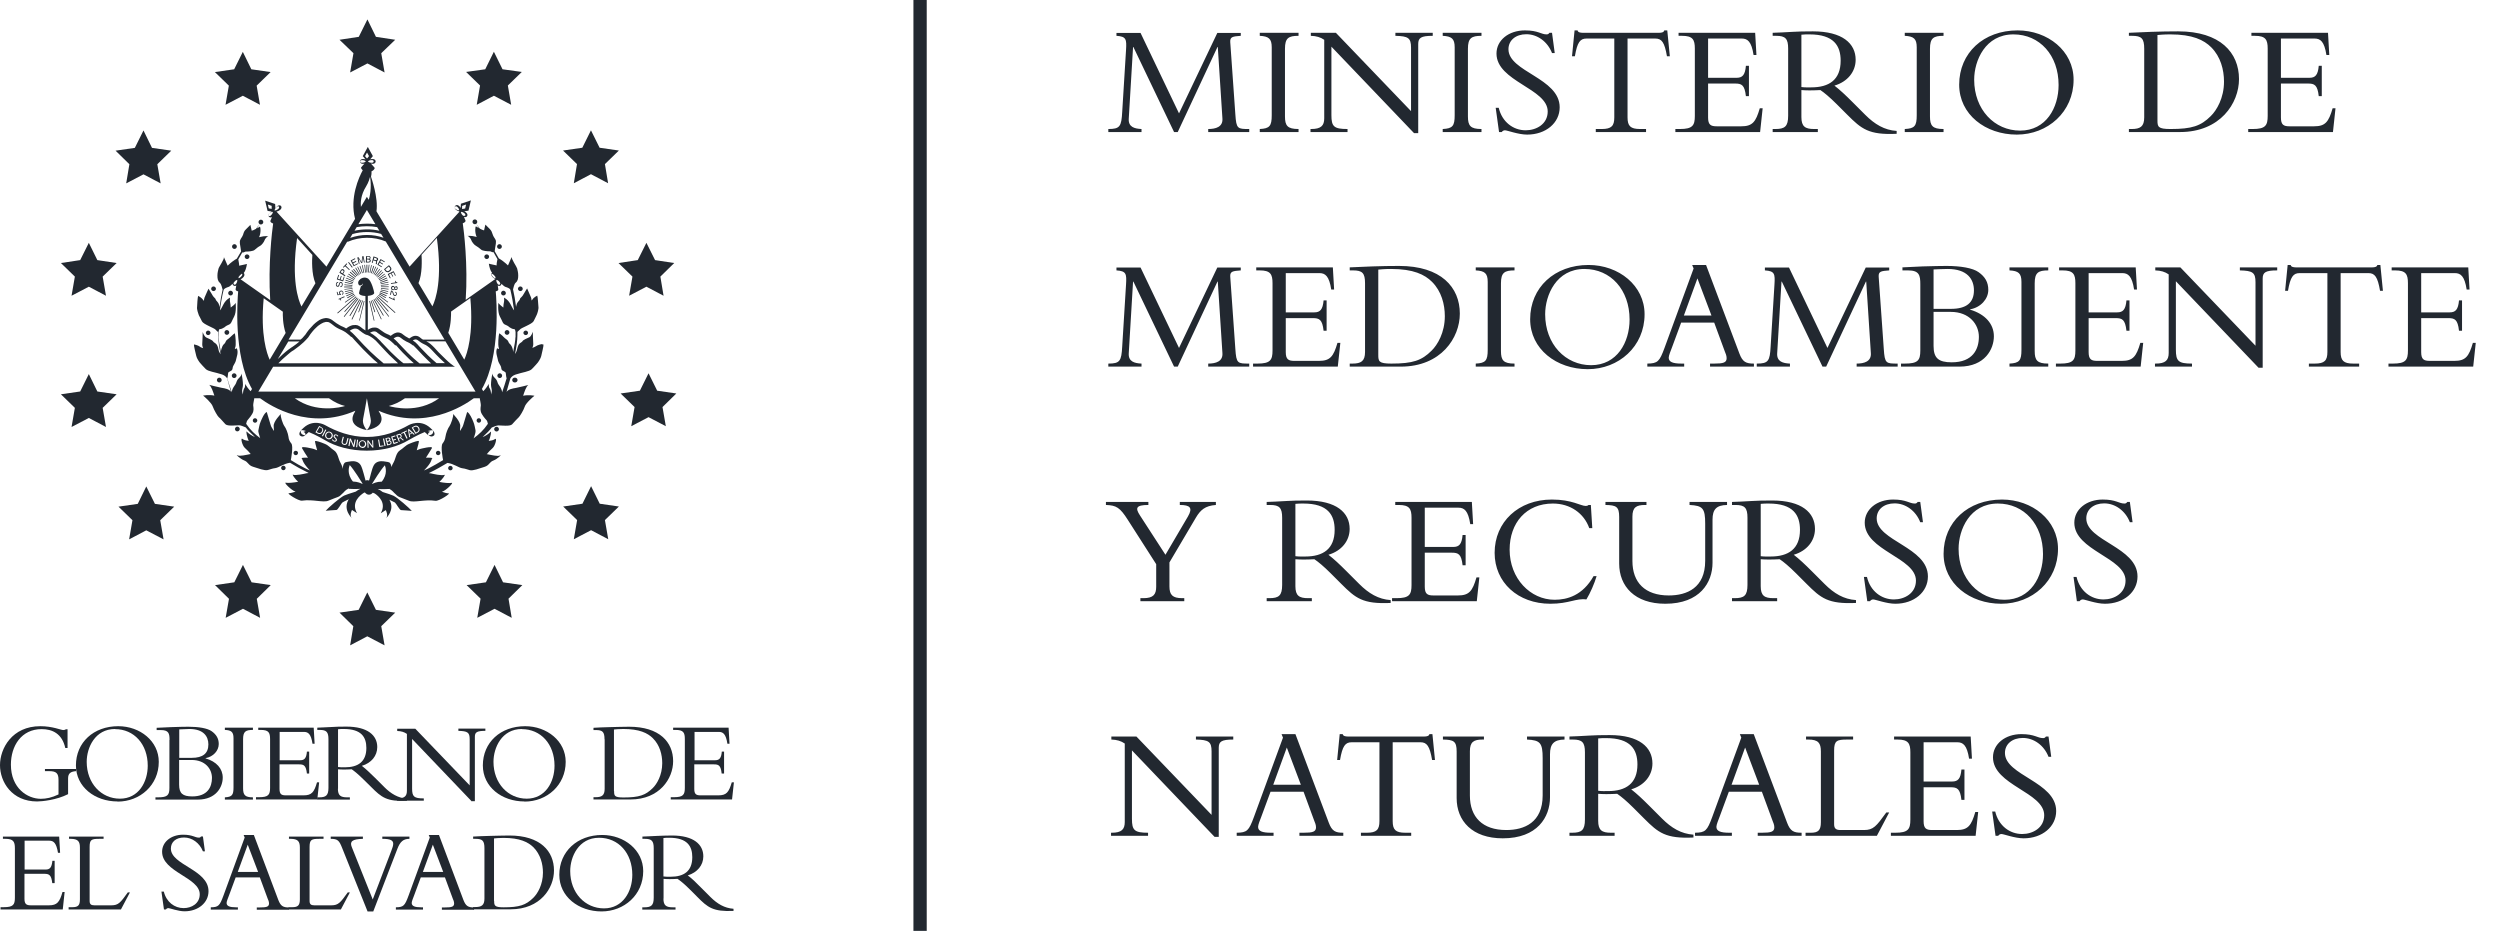 <svg width="188" height="70" viewBox="0 0 188 70" fill="none" xmlns="http://www.w3.org/2000/svg">
<path d="M69.19 0V70" stroke="#222830" stroke-miterlimit="10"/>
<path d="M5.12 59.72C4.26 60.16 3.16 60.27 2.79 60.27C0.89 60.27 0 58.8 0 57.54C0 56.28 0.91 54.61 3.03 54.61C3.96 54.61 4.58 54.9 4.76 54.9C4.84 54.9 4.91 54.88 4.96 54.84H5.08V56.25H4.91C4.67 55.17 3.94 54.83 3.13 54.83C1.6 54.83 0.82 56.1 0.82 57.5C0.82 59.28 2.07 60.07 3.07 60.07C3.47 60.07 3.91 59.98 4.4 59.74V58.65C4.4 58.15 4.23 57.99 3.7 57.99H3.38V57.83H5.73V57.99C5.3 58.02 5.12 58.16 5.12 58.54V59.75V59.72Z" fill="#222830"/>
<path d="M8.84 60.27C7.14 60.27 5.71 59.18 5.71 57.56C5.71 55.83 7.04 54.61 8.89 54.61C10.53 54.61 11.94 55.73 11.94 57.29C11.94 59.04 10.53 60.28 8.85 60.28M8.66 54.82C7.13 54.82 6.52 56.24 6.52 57.29C6.52 58.91 7.62 60.06 9.02 60.06C10.42 60.06 11.11 58.81 11.11 57.58C11.11 55.96 10.08 54.83 8.65 54.83" fill="#222830"/>
<path d="M12.75 55.65C12.75 55.15 12.69 54.9 12.08 54.9H11.78V54.73C12.02 54.72 12.62 54.69 12.87 54.68C13.35 54.66 14.01 54.65 14.17 54.65C14.93 54.65 15.6 54.76 15.92 54.99C16.27 55.24 16.45 55.54 16.45 55.95C16.45 56.45 16.04 56.91 15.46 57.01V57.03C16.28 57.27 16.75 57.8 16.75 58.48C16.75 59.16 16.27 60.13 14.87 60.13H11.69V59.96H11.89C12.6 59.96 12.74 59.79 12.74 59.25V55.65H12.75ZM13.47 56.99H14.42C15.25 56.99 15.67 56.66 15.67 55.98C15.67 55.37 15.3 54.82 14.24 54.82C14.05 54.82 13.69 54.84 13.48 54.85V56.99H13.47ZM13.47 59C13.47 59.66 13.73 59.89 14.46 59.89C15.61 59.89 15.94 59.18 15.94 58.5C15.94 57.82 15.43 57.15 14.41 57.15H13.47V59Z" fill="#222830"/>
<path d="M19.02 60.13H16.91V59.96C17.45 59.93 17.56 59.79 17.56 59.21V55.51C17.56 55.04 17.39 54.91 16.91 54.89V54.72H19.02V54.89C18.47 54.89 18.28 55.01 18.28 55.59V59.27C18.28 59.78 18.42 59.96 19.02 59.96V60.13Z" fill="#222830"/>
<path d="M23.25 58.17H23.08C23.01 57.55 22.84 57.48 22.49 57.48H21.02V59.33C21.02 59.73 21.17 59.81 21.49 59.81H22.83C23.44 59.81 23.62 59.58 23.84 58.83H24L23.86 60.12H19.25V59.95H19.49C20.19 59.95 20.31 59.76 20.31 59.24V55.58C20.31 55.09 20.2 54.89 19.61 54.89H19.42V54.72H23.59L23.66 55.93H23.5C23.39 55.19 23.17 55.04 22.86 55.04H21.03V57.17H22.58C22.89 57.17 23.04 57.02 23.08 56.52H23.25V58.17Z" fill="#222830"/>
<path d="M25.41 59.31C25.41 59.83 25.62 59.96 26.11 59.96H26.31V60.13H23.85V59.96H24C24.51 59.96 24.7 59.82 24.7 59.24V55.59C24.7 55.05 24.55 54.89 24.05 54.89H23.86V54.72C24.07 54.72 24.6 54.68 24.95 54.67C25.31 54.65 25.48 54.64 26.04 54.64C27.65 54.64 28.37 55.3 28.37 56.18C28.37 56.83 27.93 57.38 27.21 57.59C27.53 57.84 27.79 58.09 28.2 58.49L28.89 59.18C29.4 59.69 29.93 60.01 30.6 60.06V60.22C29.08 60.29 28.69 59.96 27.92 59.19L27.34 58.62C26.96 58.24 26.65 57.99 26.45 57.85C26.23 57.86 26.09 57.87 25.86 57.87C25.67 57.87 25.56 57.86 25.42 57.85V59.32L25.41 59.31ZM25.41 57.68C25.62 57.71 25.75 57.7 25.95 57.7C26.91 57.7 27.55 57.29 27.55 56.25C27.55 55.44 27.19 54.82 25.85 54.82C25.68 54.82 25.57 54.82 25.42 54.84V57.69L25.41 57.68Z" fill="#222830"/>
<path d="M35.49 60.28L30.99 55.57V59.29C30.99 59.91 31.13 60.04 31.87 60.04V60.21H29.85V60.04H29.89C30.43 60.04 30.6 59.86 30.6 59.46V55.19C30.4 55.05 30.18 54.98 29.87 54.97V54.8H31.23L35.32 59.06V55.6C35.32 55.07 35.16 54.98 34.47 54.96V54.79H36.5V54.96C35.85 54.96 35.71 55.07 35.71 55.41V60.25H35.48L35.49 60.28Z" fill="#222830"/>
<path d="M39.44 60.27C37.74 60.27 36.31 59.18 36.31 57.56C36.31 55.83 37.64 54.61 39.49 54.61C41.13 54.61 42.54 55.73 42.54 57.29C42.54 59.04 41.13 60.28 39.45 60.28M39.25 54.82C37.72 54.82 37.11 56.24 37.11 57.29C37.11 58.91 38.21 60.06 39.61 60.06C41.01 60.06 41.7 58.81 41.7 57.58C41.7 55.96 40.67 54.83 39.24 54.83" fill="#222830"/>
<path d="M45.46 55.6C45.46 55.03 45.31 54.9 44.8 54.9H44.63V54.73C44.95 54.71 45.38 54.69 45.85 54.68C46.32 54.67 46.86 54.65 47.31 54.65C49.6 54.65 50.62 55.81 50.62 57.24C50.62 58.55 49.6 60.12 47.41 60.12H44.63V59.95H44.78C45.25 59.95 45.47 59.82 45.47 59.32V55.59L45.46 55.6ZM46.18 59.49C46.18 59.85 46.21 59.97 46.89 59.97C48.06 59.97 48.54 59.8 49.08 59.27C49.4 58.96 49.8 58.29 49.8 57.39C49.8 56.75 49.62 56.04 49.1 55.52C48.7 55.12 48.08 54.82 46.87 54.82C46.51 54.82 46.28 54.85 46.17 54.86V59.49H46.18Z" fill="#222830"/>
<path d="M54.44 58.17H54.27C54.2 57.55 54.04 57.48 53.68 57.48H52.21V59.33C52.21 59.73 52.36 59.81 52.68 59.81H54.02C54.63 59.81 54.81 59.58 55.03 58.83H55.19L55.05 60.12H50.44V59.95H50.68C51.38 59.95 51.5 59.76 51.5 59.24V55.58C51.5 55.09 51.39 54.89 50.81 54.89H50.62V54.72H54.79L54.86 55.93H54.7C54.59 55.19 54.37 55.04 54.06 55.04H52.23V57.17H53.78C54.09 57.17 54.24 57.02 54.28 56.52H54.45V58.17H54.44Z" fill="#222830"/>
<path d="M4.1 66.41H3.93C3.86 65.79 3.69 65.71 3.33 65.71H1.84V67.59C1.84 67.99 1.99 68.08 2.32 68.08H3.68C4.3 68.08 4.48 67.84 4.7 67.08H4.86L4.72 68.39H0.04V68.22H0.29C1 68.22 1.12 68.03 1.12 67.5V63.79C1.12 63.29 1 63.08 0.41 63.08H0.22V62.91H4.45L4.52 64.13H4.36C4.24 63.38 4.02 63.22 3.71 63.22H1.85V65.39H3.43C3.75 65.39 3.89 65.24 3.94 64.73H4.11V66.4L4.1 66.41Z" fill="#222830"/>
<path d="M9.1 68.39H5.16V68.22H5.45C5.86 68.22 6.01 68.09 6.01 67.64V63.74C6.01 63.28 5.87 63.08 5.31 63.08H5.19V62.91H7.79V63.08H7.46C6.88 63.08 6.74 63.14 6.74 63.69V67.75C6.74 67.99 6.84 68.08 7.09 68.08H8.38C8.9 68.08 9.06 67.88 9.61 67.11H9.77L9.09 68.4L9.1 68.39Z" fill="#222830"/>
<path d="M12.32 67.05C12.51 67.83 13.12 68.29 13.81 68.29C14.4 68.29 15.02 67.95 15.02 67.25C15.02 65.98 12.19 65.59 12.19 64.05C12.19 63.32 12.86 62.77 13.76 62.77C14.5 62.77 14.65 62.99 14.96 62.99C15.03 62.99 15.07 62.97 15.12 62.9H15.26L15.41 64.02H15.26C15.01 63.39 14.45 62.98 13.84 62.98C13.23 62.98 12.85 63.32 12.85 63.81C12.85 65.06 15.68 65.39 15.68 67.02C15.68 67.88 14.91 68.53 13.88 68.53C13.39 68.53 12.78 68.29 12.66 68.29C12.58 68.29 12.52 68.33 12.48 68.39H12.33L12.14 67.05H12.31H12.32Z" fill="#222830"/>
<path d="M17.73 65.96L17.22 67.34C17.16 67.51 17.04 67.77 17.04 67.9C17.04 68.14 17.27 68.23 17.75 68.23H17.89V68.4H15.85V68.23C16.42 68.22 16.52 68.12 16.8 67.36L18.4 62.98L18.32 62.79H19.09L20.93 67.68C21.11 68.14 21.29 68.24 21.73 68.24V68.41H19.31V68.24H19.54C20.04 68.24 20.23 68.19 20.23 67.94C20.23 67.8 20.17 67.67 20.13 67.58L19.54 65.98H17.71L17.73 65.96ZM18.63 63.52L17.88 65.57H19.41L18.63 63.52Z" fill="#222830"/>
<path d="M25.64 68.39H21.7V68.22H21.99C22.39 68.22 22.55 68.09 22.55 67.64V63.74C22.55 63.28 22.41 63.08 21.85 63.08H21.73V62.91H24.33V63.08H24C23.43 63.08 23.28 63.14 23.28 63.69V67.75C23.28 67.99 23.38 68.08 23.63 68.08H24.92C25.44 68.08 25.6 67.88 26.15 67.11H26.31L25.63 68.4L25.64 68.39Z" fill="#222830"/>
<path d="M27.64 68.54L25.73 63.77C25.51 63.21 25.4 63.08 24.87 63.08V62.91H27.29V63.08C26.48 63.1 26.29 63.28 26.45 63.69L28.03 67.64L29.42 64C29.52 63.75 29.57 63.58 29.57 63.45C29.57 63.19 29.35 63.08 28.75 63.08V62.91H30.79V63.08C30.33 63.08 30.09 63.29 29.88 63.84L28.07 68.54H27.63H27.64Z" fill="#222830"/>
<path d="M31.65 65.96L31.14 67.34C31.08 67.51 30.96 67.77 30.96 67.9C30.96 68.14 31.19 68.23 31.67 68.23H31.81V68.4H29.77V68.23C30.34 68.22 30.44 68.12 30.72 67.36L32.32 62.98L32.24 62.79H33.01L34.85 67.68C35.03 68.14 35.21 68.24 35.65 68.24V68.41H33.23V68.24H33.46C33.96 68.24 34.15 68.19 34.15 67.94C34.15 67.8 34.09 67.67 34.05 67.58L33.46 65.98H31.64L31.65 65.96ZM32.55 63.52L31.8 65.57H33.33L32.55 63.52Z" fill="#222830"/>
<path d="M36.43 63.79C36.43 63.22 36.28 63.08 35.76 63.08H35.58V62.91C35.91 62.89 36.34 62.87 36.82 62.86C37.3 62.85 37.84 62.83 38.3 62.83C40.63 62.83 41.66 64.01 41.66 65.46C41.66 66.79 40.63 68.38 38.4 68.38H35.58V68.21H35.73C36.21 68.21 36.43 68.08 36.43 67.57V63.78V63.79ZM37.16 67.74C37.16 68.1 37.19 68.23 37.88 68.23C39.06 68.23 39.55 68.06 40.1 67.52C40.43 67.2 40.83 66.52 40.83 65.62C40.83 64.97 40.64 64.25 40.12 63.72C39.71 63.32 39.09 63.01 37.86 63.01C37.5 63.01 37.26 63.04 37.15 63.05V67.76L37.16 67.74Z" fill="#222830"/>
<path d="M45.24 68.54C43.51 68.54 42.06 67.43 42.06 65.79C42.06 64.04 43.41 62.79 45.28 62.79C46.95 62.79 48.37 63.93 48.37 65.51C48.37 67.29 46.94 68.54 45.23 68.54M45.05 63C43.5 63 42.88 64.45 42.88 65.5C42.88 67.15 44 68.31 45.42 68.31C46.84 68.31 47.55 67.04 47.55 65.79C47.55 64.15 46.51 63 45.05 63Z" fill="#222830"/>
<path d="M49.89 67.57C49.89 68.1 50.1 68.23 50.6 68.23H50.8V68.4H48.3V68.23H48.45C48.97 68.23 49.16 68.09 49.16 67.5V63.79C49.16 63.24 49.01 63.08 48.5 63.08H48.31V62.91C48.52 62.91 49.06 62.87 49.42 62.86C49.78 62.85 49.96 62.83 50.53 62.83C52.16 62.83 52.89 63.5 52.89 64.4C52.89 65.06 52.44 65.61 51.72 65.83C52.05 66.08 52.31 66.33 52.72 66.75L53.42 67.45C53.94 67.97 54.48 68.29 55.16 68.34V68.5C53.62 68.57 53.22 68.24 52.44 67.45L51.86 66.87C51.47 66.48 51.16 66.23 50.95 66.09C50.73 66.1 50.59 66.11 50.35 66.11C50.16 66.11 50.04 66.1 49.9 66.09V67.58L49.89 67.57ZM49.89 65.91C50.1 65.94 50.23 65.93 50.44 65.93C51.42 65.93 52.06 65.52 52.06 64.46C52.06 63.64 51.69 63 50.33 63C50.16 63 50.05 63 49.89 63.02V65.91Z" fill="#222830"/>
<path d="M27.63 1.46L28.27 2.77L29.72 2.99L28.67 4L28.92 5.45L27.63 4.77L26.33 5.45L26.58 4L25.53 2.99L26.98 2.77L27.63 1.46Z" fill="#222830"/>
<path d="M37.14 3.89L37.79 5.21L39.24 5.41L38.19 6.43L38.44 7.88L37.14 7.2L35.85 7.88L36.1 6.43L35.05 5.41L36.49 5.21L37.14 3.89Z" fill="#222830"/>
<path d="M44.44 9.8L45.09 11.11L46.54 11.32L45.49 12.34L45.73 13.78L44.44 13.1L43.15 13.78L43.39 12.34L42.34 11.32L43.79 11.11L44.44 9.8Z" fill="#222830"/>
<path d="M48.61 18.26L49.26 19.56L50.7 19.78L49.66 20.8L49.9 22.24L48.61 21.56L47.31 22.24L47.56 20.8L46.51 19.78L47.96 19.56L48.61 18.26Z" fill="#222830"/>
<path d="M48.77 28.07L49.42 29.38L50.86 29.59L49.82 30.61L50.07 32.05L48.77 31.37L47.47 32.05L47.72 30.61L46.67 29.59L48.12 29.38L48.77 28.07Z" fill="#222830"/>
<path d="M44.45 36.56L45.1 37.88L46.54 38.09L45.49 39.11L45.74 40.55L44.45 39.87L43.15 40.55L43.4 39.11L42.35 38.09L43.8 37.88L44.45 36.56Z" fill="#222830"/>
<path d="M37.19 42.48L37.83 43.79L39.28 44L38.24 45.02L38.48 46.46L37.19 45.78L35.89 46.46L36.14 45.02L35.09 44L36.54 43.79L37.19 42.48Z" fill="#222830"/>
<path d="M27.62 44.55L28.27 45.86L29.72 46.07L28.67 47.09L28.92 48.53L27.62 47.85L26.33 48.53L26.57 47.09L25.53 46.07L26.97 45.86L27.62 44.55Z" fill="#222830"/>
<path d="M18.27 42.48L18.92 43.79L20.36 44L19.31 45.03L19.56 46.46L18.27 45.78L16.97 46.46L17.22 45.03L16.17 44L17.62 43.79L18.27 42.48Z" fill="#222830"/>
<path d="M11 36.58L11.65 37.89L13.1 38.1L12.05 39.12L12.3 40.56L11 39.88L9.71 40.56L9.96 39.12L8.91 38.1L10.36 37.89L11 36.58Z" fill="#222830"/>
<path d="M6.68 28.13L7.32 29.44L8.77 29.65L7.72 30.67L7.97 32.11L6.68 31.43L5.38 32.11L5.63 30.67L4.58 29.65L6.03 29.44L6.68 28.13Z" fill="#222830"/>
<path d="M6.68 18.26L7.32 19.56L8.77 19.78L7.72 20.8L7.97 22.24L6.68 21.56L5.38 22.24L5.63 20.8L4.58 19.78L6.03 19.56L6.68 18.26Z" fill="#222830"/>
<path d="M10.79 9.81L11.43 11.12L12.88 11.33L11.83 12.35L12.08 13.79L10.79 13.11L9.49 13.79L9.73 12.35L8.69 11.33L10.14 11.12L10.79 9.81Z" fill="#222830"/>
<path d="M18.26 3.9L18.9 5.21L20.35 5.42L19.3 6.44L19.55 7.88L18.26 7.2L16.96 7.88L17.21 6.44L16.16 5.42L17.61 5.21L18.26 3.9Z" fill="#222830"/>
<path d="M38.72 28.4C38.72 28.4 38.71 28.4 38.7 28.4C38.6 28.4 38.52 28.48 38.52 28.58C38.52 28.68 38.6 28.76 38.7 28.76C38.7 28.76 38.71 28.76 38.72 28.76C38.72 28.76 38.73 28.76 38.74 28.76C38.83 28.76 38.92 28.68 38.92 28.58C38.92 28.48 38.83 28.4 38.74 28.4H38.72Z" fill="#222830"/>
<path d="M40.72 25.88C40.72 25.88 40.42 25.94 40.28 26.05C40.21 26.1 40.12 26.13 40.03 26.16C40.08 26.07 40.11 25.95 40.1 25.82C40.07 25.49 40.07 24.95 40.07 24.95C40.07 24.95 39.96 25.28 39.81 25.36C39.64 25.44 39.35 25.55 39.29 25.66C39.23 25.77 39.02 25.77 38.93 26.1C38.85 26.42 38.85 26.39 38.8 26.51C38.78 26.55 38.76 26.58 38.73 26.62C38.83 26.12 38.91 25.62 38.91 25.18C38.91 25.1 38.91 25.03 38.91 24.96C38.99 24.89 39.1 24.78 39.1 24.78C39.17 24.66 40.01 24.38 40.13 24.15C40.25 23.93 40.31 23.77 40.36 23.68C40.41 23.58 40.52 23.23 40.49 23.07C40.47 22.91 40.45 22.33 40.4 22.23C40.4 22.23 40.14 22.36 40.06 22.5C40.03 22.54 40 22.57 39.97 22.6C39.97 22.52 39.96 22.44 39.93 22.36C39.81 22.07 39.64 21.69 39.64 21.69C39.64 21.69 39.48 21.93 39.4 22.08C39.26 22.36 39.12 22.38 39.1 22.49C39.08 22.61 38.91 22.68 38.85 22.9C38.83 22.98 38.81 23.04 38.81 23.08C38.75 22.6 38.67 22.16 38.58 21.76C38.62 21.63 38.66 21.36 38.78 21.26C38.95 21.12 38.97 20.93 38.97 20.71C38.97 20.49 38.92 20.33 38.89 20.19C38.86 20.06 38.45 19.49 38.48 19.32C38.48 19.32 38.28 19.78 38.2 19.96C38 19.76 37.68 19.52 37.51 19.43C37.41 19.25 37.3 19.07 37.2 18.89C37.2 18.84 37.22 18.72 37.24 18.61C37.27 18.44 37.33 18.17 37.27 18.04C37.21 17.91 37.1 17.8 37.05 17.63C36.99 17.46 36.97 17.36 36.83 17.22C36.7 17.08 36.5 16.89 36.5 16.89C36.5 16.89 36.45 17.13 36.4 17.33C36.35 17.3 36.3 17.29 36.26 17.28C36.23 17.27 36.16 17.23 36.08 17.19C35.99 17.06 35.89 16.94 35.81 16.83C35.86 16.8 35.89 16.75 35.89 16.68C35.89 16.58 35.81 16.5 35.71 16.5C35.61 16.5 35.53 16.58 35.53 16.68C35.53 16.78 35.61 16.86 35.71 16.86C35.75 16.86 35.78 16.85 35.81 16.83C35.84 16.87 35.91 16.98 36.01 17.15C35.92 17.1 35.84 17.05 35.8 17.03C35.73 16.98 35.69 17.52 35.85 17.82C35.82 17.82 35.8 17.8 35.77 17.8C35.44 17.71 35.15 17.74 35.15 17.74C35.23 17.74 35.42 17.95 35.44 18.06C35.47 18.17 35.66 18.42 35.77 18.47C35.88 18.53 36.07 18.67 36.18 18.77C36.29 18.87 36.63 18.9 36.87 18.9C36.97 18.95 37.05 18.98 37.11 18.96C37.21 19.13 37.31 19.31 37.41 19.49C37.38 19.62 37.33 19.86 37.35 19.96C37.22 19.94 36.76 19.83 36.76 19.83C36.8 20.1 36.88 20.37 37 20.51C36.97 20.54 36.96 20.57 36.95 20.6C36.94 20.66 36.95 20.72 36.99 20.77C36.99 20.77 37.1 20.93 37.25 20.98L35.02 22.55C35.2 19.89 34.88 17.34 34.8 16.79C35.07 16.69 35 16.57 35 16.57L34.89 16.31C34.89 16.31 34.95 16.33 34.98 16.33C35.03 16.33 35.07 16.31 35.11 16.28C35.18 16.2 35.16 16.08 35.08 16.01C35.08 16.01 35.01 15.93 34.91 15.89L35.23 15.84L35.41 15.07L34.66 15.32L34.64 15.64C34.59 15.54 34.51 15.48 34.51 15.48C34.42 15.4 34.3 15.4 34.23 15.48C34.16 15.56 34.18 15.68 34.26 15.75C34.26 15.75 34.39 15.87 34.54 15.9C34.54 15.9 34.54 15.92 34.55 15.92L30.8 20.05L28.31 15.89C28.46 14.88 27.92 13.35 27.9 13.29C27.93 13.16 27.95 13.02 27.94 12.88C28.11 12.82 28.16 12.69 28.18 12.64C28.18 12.64 28.18 12.64 28.18 12.63C28.18 12.63 28 12.4 27.89 12.3C27.95 12.31 28 12.32 28.02 12.32H28.04C28.16 12.32 28.25 12.24 28.25 12.14C28.25 12.04 28.16 11.96 28.04 11.96C28.04 11.96 27.93 11.95 27.83 11.99L28.04 11.74L27.66 11.05L27.28 11.74L27.49 11.99C27.38 11.95 27.29 11.96 27.28 11.96C27.22 11.96 27.16 11.98 27.12 12.02C27.08 12.06 27.07 12.1 27.07 12.14C27.07 12.18 27.09 12.23 27.12 12.26C27.16 12.3 27.22 12.32 27.28 12.32H27.3C27.3 12.32 27.36 12.32 27.41 12.31C27.34 12.37 27.26 12.46 27.21 12.53C27.18 12.55 27.17 12.57 27.16 12.59C27.15 12.6 27.15 12.61 27.15 12.61C27.15 12.61 27.15 12.62 27.16 12.64V12.66C27.2 12.73 27.24 12.77 27.28 12.8C26.99 13.33 26.29 14.86 26.7 16.46L24.55 20.05L20.79 15.91C20.95 15.89 21.08 15.77 21.09 15.76C21.14 15.72 21.16 15.66 21.17 15.61C21.17 15.56 21.16 15.52 21.13 15.49C21.1 15.45 21.06 15.44 21.01 15.44C20.96 15.44 20.89 15.46 20.85 15.5C20.85 15.5 20.77 15.57 20.71 15.66L20.69 15.34L19.94 15.09L20.12 15.86L20.44 15.91C20.34 15.95 20.27 16.03 20.27 16.03C20.23 16.07 20.2 16.13 20.19 16.18C20.19 16.23 20.2 16.27 20.23 16.3C20.26 16.33 20.3 16.35 20.35 16.35H20.36C20.36 16.35 20.42 16.34 20.45 16.33L20.34 16.59C20.34 16.59 20.27 16.71 20.54 16.81C20.46 17.37 20.15 19.91 20.32 22.57L18.09 21C18.24 20.95 18.34 20.79 18.34 20.79C18.37 20.75 18.39 20.69 18.38 20.64C18.38 20.6 18.36 20.56 18.33 20.53C18.45 20.39 18.53 20.12 18.57 19.85C18.57 19.85 18.11 19.96 17.98 19.98C18 19.89 17.94 19.65 17.92 19.51C18.02 19.33 18.12 19.16 18.22 18.98C18.28 19 18.36 18.97 18.46 18.92C18.7 18.92 19.04 18.89 19.15 18.79C19.26 18.69 19.45 18.54 19.56 18.49C19.67 18.44 19.86 18.19 19.89 18.08C19.91 17.97 20.11 17.76 20.18 17.76C20.18 17.76 19.89 17.73 19.56 17.82C19.53 17.82 19.51 17.83 19.48 17.84C19.64 17.54 19.6 17.01 19.53 17.05C19.49 17.08 19.41 17.13 19.32 17.17C19.43 17 19.5 16.89 19.52 16.85C19.55 16.87 19.58 16.88 19.62 16.88C19.72 16.88 19.8 16.8 19.8 16.7C19.8 16.6 19.72 16.52 19.62 16.52C19.52 16.52 19.44 16.6 19.44 16.7C19.44 16.77 19.48 16.82 19.52 16.85C19.43 16.96 19.34 17.08 19.25 17.21C19.17 17.25 19.1 17.29 19.07 17.3C19.03 17.31 18.98 17.33 18.93 17.35C18.88 17.15 18.83 16.91 18.83 16.91C18.83 16.91 18.63 17.1 18.5 17.24C18.36 17.37 18.33 17.48 18.28 17.65C18.22 17.82 18.11 17.92 18.06 18.06C18 18.19 18.06 18.47 18.09 18.63C18.11 18.75 18.12 18.86 18.13 18.91C18.02 19.09 17.92 19.27 17.81 19.45C17.64 19.54 17.32 19.77 17.12 19.98C17.04 19.8 16.84 19.34 16.84 19.34C16.87 19.51 16.46 20.07 16.43 20.21C16.4 20.35 16.35 20.5 16.35 20.73C16.35 20.96 16.38 21.14 16.54 21.28C16.65 21.37 16.7 21.65 16.74 21.78C16.65 22.17 16.57 22.62 16.51 23.1C16.51 23.06 16.49 23 16.47 22.92C16.41 22.69 16.23 22.62 16.22 22.51C16.19 22.4 16.05 22.38 15.92 22.1C15.83 21.95 15.68 21.71 15.68 21.71C15.68 21.71 15.5 22.09 15.38 22.38C15.35 22.46 15.34 22.54 15.34 22.62C15.3 22.59 15.27 22.56 15.25 22.52C15.16 22.39 14.91 22.25 14.91 22.25C14.85 22.34 14.83 22.93 14.82 23.09C14.79 23.25 14.91 23.6 14.95 23.7C15.01 23.79 15.07 23.95 15.19 24.17C15.31 24.4 16.15 24.68 16.22 24.8C16.22 24.8 16.33 24.92 16.41 24.98C16.41 25.06 16.41 25.13 16.41 25.2C16.41 25.63 16.49 26.15 16.59 26.64C16.56 26.6 16.54 26.56 16.52 26.53C16.46 26.42 16.46 26.44 16.39 26.12C16.3 25.79 16.09 25.79 16.03 25.68C15.97 25.57 15.68 25.46 15.51 25.38C15.35 25.3 15.24 24.97 15.24 24.97C15.24 24.97 15.24 25.51 15.21 25.84C15.2 25.98 15.23 26.09 15.28 26.18C15.19 26.15 15.09 26.13 15.03 26.07C14.9 25.96 14.59 25.9 14.59 25.9C14.56 26.01 14.73 26.61 14.76 26.77C14.79 26.94 15 27.26 15.09 27.34C15.17 27.43 15.28 27.56 15.47 27.75C15.66 27.94 16.16 27.98 16.7 28.16C16.91 28.23 17.02 28.36 17.08 28.45C17.1 28.52 17.12 28.58 17.13 28.62C17.19 28.86 17.27 29.15 17.37 29.46C17.22 29.26 16.96 29.21 16.65 29.16C16.46 29.13 15.73 28.94 15.73 28.94C15.9 29.07 16.01 29.43 16.12 29.75C15.7 29.66 15.27 29.75 15.27 29.75C15.35 29.8 15.92 30.3 16 30.57C16.09 30.83 16.38 31.33 16.46 31.38C16.55 31.44 16.79 31.73 16.95 31.9C17.12 32.07 17.76 31.98 17.98 31.98C18.12 31.98 18.34 32.09 18.48 32.14C18.62 32.33 18.86 32.57 19.17 32.86C18.99 32.8 18.68 32.6 18.57 32.47C18.46 32.33 18.59 32.95 18.71 33.15C18.53 33.13 18.34 33.1 18.24 33.01C18.06 32.87 18.21 33.5 18.41 33.68C18.83 34.06 18.79 34.11 18.86 34.14C18.51 34.21 18.01 34.33 17.86 34.24C17.66 34.13 18.08 34.51 18.33 34.61C18.69 34.74 18.64 34.98 19.03 35.1C19.44 35.23 19.88 35.4 20.12 35.35C20.31 35.31 20.45 35.23 20.71 35.2C20.95 35.17 21.35 34.86 21.81 34.8C22.25 35.07 22.7 35.32 23.14 35.53L23.21 35.57C23.21 35.57 23.11 35.58 23.05 35.59C22.88 35.63 22.21 35.78 22.05 35.7C21.9 35.62 22.22 36.06 22.42 36.23C22.1 36.29 21.66 36.34 21.5 36.3C21.28 36.25 21.94 36.89 22.2 36.96C22.21 36.96 22.22 36.96 22.23 36.97C22.02 37.04 21.83 37.09 21.73 37.09C21.5 37.07 22.45 37.69 22.71 37.65C23.54 37.53 24.32 37.82 24.7 37.65C25.04 37.52 25.25 37.42 25.42 37.37C25.59 37.31 25.69 37.15 25.8 37.07C25.88 37 25.94 36.87 26.22 36.73C26.23 36.75 26.24 36.76 26.24 36.76C26.24 36.76 26.76 36.79 27.11 36.76C27.01 36.8 26.89 36.86 26.75 36.97C26.32 37.1 25.98 37.22 25.87 37.27C25.54 37.44 24.7 38.17 24.49 38.41C24.49 38.41 25.19 38.35 25.3 38.35C25.41 38.35 25.65 37.86 25.76 37.78C25.79 37.76 25.97 37.66 26.23 37.54C25.75 38.31 26.45 38.95 26.45 38.95C26.26 38.73 26.47 38.35 26.47 38.35L26.85 38.59C26.37 37.77 27.11 37.22 27.36 37.06C27.39 37.05 27.41 37.04 27.44 37.03C27.52 37.13 27.62 37.2 27.74 37.2C27.86 37.2 27.96 37.14 28.03 37.05C28.08 37.07 28.13 37.09 28.18 37.11C28.47 37.3 29.08 37.83 28.63 38.6L29.01 38.36C29.01 38.36 29.22 38.74 29.04 38.96C29.04 38.96 29.73 38.34 29.28 37.58C29.51 37.69 29.66 37.77 29.7 37.79C29.81 37.88 30.05 38.36 30.16 38.36C30.27 38.36 30.97 38.42 30.97 38.42C30.75 38.18 29.92 37.44 29.59 37.28C29.49 37.23 29.17 37.12 28.78 37C28.63 36.88 28.5 36.81 28.4 36.77C28.75 36.8 29.27 36.77 29.27 36.77C29.27 36.77 29.27 36.77 29.27 36.76C29.52 36.89 29.59 37.02 29.66 37.08C29.77 37.16 29.86 37.31 30.04 37.38C30.21 37.44 30.42 37.53 30.76 37.66C31.14 37.82 31.93 37.54 32.75 37.66C33.01 37.7 33.95 37.08 33.73 37.1C33.63 37.1 33.44 37.06 33.23 36.98C33.24 36.98 33.25 36.98 33.26 36.97C33.52 36.9 34.17 36.27 33.96 36.31C33.81 36.35 33.36 36.31 33.04 36.24C33.24 36.07 33.56 35.64 33.41 35.71C33.24 35.79 32.57 35.64 32.41 35.6C32.35 35.59 32.3 35.58 32.25 35.58C32.28 35.57 32.3 35.56 32.32 35.54C32.76 35.33 33.2 35.08 33.65 34.81C34.11 34.87 34.51 35.18 34.75 35.21C35.02 35.24 35.16 35.32 35.34 35.36C35.58 35.41 36.02 35.24 36.43 35.11C36.82 34.99 36.77 34.75 37.13 34.62C37.38 34.53 37.8 34.14 37.6 34.25C37.45 34.34 36.96 34.22 36.6 34.15C36.67 34.12 36.63 34.07 37.05 33.69C37.25 33.51 37.4 32.88 37.22 33.02C37.11 33.1 36.92 33.14 36.75 33.16C36.87 32.96 36.99 32.33 36.89 32.48C36.78 32.61 36.47 32.81 36.29 32.87C36.6 32.59 36.84 32.34 36.98 32.15C37.12 32.1 37.34 31.99 37.48 31.99C37.7 31.99 38.35 32.08 38.51 31.91C38.67 31.74 38.92 31.45 39 31.39C39.08 31.33 39.38 30.84 39.46 30.58C39.54 30.31 40.11 29.82 40.19 29.76C40.19 29.76 39.76 29.67 39.34 29.76C39.45 29.43 39.56 29.08 39.73 28.95C39.73 28.95 39 29.14 38.81 29.17C38.51 29.22 38.24 29.27 38.09 29.47C38.18 29.16 38.26 28.87 38.33 28.63C38.34 28.59 38.36 28.52 38.38 28.46C38.44 28.37 38.55 28.24 38.76 28.17C39.3 27.99 39.79 27.95 39.99 27.76C40.18 27.57 40.29 27.44 40.37 27.35C40.46 27.27 40.67 26.94 40.7 26.78C40.73 26.62 40.89 26.02 40.87 25.91M38.76 25.36C38.76 25.58 38.69 25.97 38.59 26.47C38.58 26.31 38.53 26.14 38.47 26.03C38.39 25.86 38.28 25.86 38.23 25.7C38.18 25.54 37.99 25.48 37.88 25.35C37.77 25.22 37.55 25.06 37.55 25.06C37.47 25.25 37.45 25.98 37.49 26.09C37.51 26.13 37.52 26.18 37.53 26.25C37.45 26.22 37.38 26.19 37.38 26.19C37.24 26.51 37.41 26.84 37.46 27.14C37.48 27.23 37.59 27.41 37.65 27.52C37.71 27.63 37.68 27.73 37.74 27.82C37.79 27.89 37.91 27.9 38.03 28.02C38.05 28.22 38.07 28.4 38.1 28.44C38 28.79 37.88 29.15 37.76 29.5C37.75 29.38 37.71 29.26 37.63 29.12C37.49 28.9 37.46 28.92 37.39 28.68C37.28 28.39 37.06 28.39 37.03 28.09C37.03 28.09 36.95 28.44 36.93 28.74C36.9 29.04 36.96 29.15 36.98 29.31C37 29.42 36.96 29.54 36.93 29.67C36.93 29.51 36.89 29.29 36.82 29.2C36.73 29.09 36.76 28.87 36.76 28.87C36.71 28.97 36.46 29.32 36.34 29.42L36.24 29.25C37.67 26.76 37.33 22.49 37.28 21.91C37.51 21.86 37.47 21.74 37.47 21.74L37.43 21.46C37.43 21.46 37.48 21.49 37.5 21.5C37.52 21.5 37.54 21.5 37.55 21.5C37.59 21.5 37.62 21.49 37.64 21.47C37.68 21.44 37.71 21.39 37.71 21.34C37.81 21.44 37.92 21.54 38 21.57C38.2 21.63 38.36 21.71 38.38 21.79C38.5 22.29 38.59 22.83 38.66 23.34C38.44 23.09 38.39 22.63 37.9 22.38C37.9 22.38 37.93 22.58 37.9 22.71C37.88 22.79 37.85 22.98 37.85 23.13C37.68 23 37.5 22.84 37.48 22.77C37.48 22.77 37.4 23.44 37.59 23.8C37.79 24.15 37.79 24.34 38 24.42C38.22 24.51 38.25 24.56 38.33 24.62C38.42 24.68 38.55 24.75 38.66 24.75C38.69 24.75 38.71 24.77 38.73 24.79C38.74 24.85 38.76 24.9 38.77 24.96V25.36M19.82 22.42L21.27 23.44C21.26 23.68 21.26 24.4 21.48 25.04L20.28 27.05C20.08 26.62 19.57 25.21 19.83 22.43M17.59 21.24C17.59 21.24 17.69 21.07 17.84 21.05C17.87 21.19 17.75 21.35 17.75 21.35C17.73 21.38 17.7 21.4 17.67 21.41C17.64 21.41 17.62 21.41 17.6 21.4C17.58 21.39 17.57 21.36 17.56 21.33C17.56 21.3 17.56 21.27 17.59 21.23M22.34 17.9L23.49 19.17C23.46 19.52 23.42 20.61 23.72 21.3L22.67 23.05C22.42 22.54 21.9 21.04 22.34 17.91M26.82 17.08C27.33 16.99 27.85 16.99 28.36 17.08L28.53 17.35C27.91 17.21 27.28 17.22 26.66 17.35L26.83 17.07L26.82 17.08ZM26.95 16.86L27.59 15.79L28.23 16.86C27.81 16.8 27.38 16.81 26.95 16.86ZM26.51 17.6C27.21 17.4 27.97 17.4 28.66 17.59L28.84 17.88C28.45 17.74 28.03 17.67 27.6 17.67C27.17 17.67 26.74 17.75 26.33 17.89L26.51 17.59V17.6ZM26.16 18.18C27.06 17.79 28.11 17.78 29.01 18.16L33.43 25.54H31.81C31.73 25.49 31.66 25.45 31.6 25.39C31.57 25.37 31.55 25.35 31.52 25.33C31.41 25.26 31.29 25.24 31.16 25.26C31.09 25.27 31.03 25.3 30.97 25.33C30.91 25.36 30.85 25.4 30.8 25.44C30.8 25.44 30.79 25.45 30.78 25.45C30.75 25.44 30.72 25.43 30.7 25.41C30.56 25.34 30.42 25.25 30.3 25.15C30.26 25.11 30.22 25.09 30.17 25.06C30.09 25.02 30.01 25 29.93 25C29.87 25 29.81 25.01 29.76 25.03C29.68 25.06 29.6 25.09 29.54 25.14C29.49 25.17 29.45 25.2 29.4 25.24C29.4 25.24 29.39 25.25 29.38 25.25C29.38 25.25 29.38 25.25 29.37 25.25C29.29 25.2 29.2 25.15 29.11 25.12C29.03 25.09 28.95 25.04 28.88 25C28.77 24.93 28.67 24.86 28.58 24.79C28.54 24.76 28.51 24.74 28.47 24.71C28.39 24.66 28.3 24.63 28.21 24.63C28.15 24.63 28.09 24.63 28.02 24.64C27.94 24.66 27.86 24.69 27.78 24.73C27.74 24.75 27.7 24.78 27.66 24.81V22.25C27.93 22.23 28.14 22.14 28.14 22.03C28.14 21.92 27.94 21.15 27.69 20.96C27.68 20.95 27.45 20.78 27.15 20.95C27.15 20.95 26.81 21.15 26.98 21.42C26.98 21.42 27.02 21.5 27.16 21.45C27.19 21.44 27.26 21.4 27.28 21.3V21.37C27.28 21.46 27.15 21.52 27.14 21.52C27.06 21.76 27 21.98 27 22.04C27 22.16 27.21 22.25 27.48 22.26V24.85C27.48 24.85 27.46 24.84 27.45 24.83C27.34 24.76 27.23 24.69 27.13 24.6C27.09 24.57 27.05 24.54 27.01 24.52C26.93 24.47 26.84 24.44 26.75 24.44C26.67 24.44 26.6 24.44 26.53 24.45C26.44 24.47 26.36 24.5 26.28 24.54C26.2 24.58 26.12 24.63 26.05 24.69C26.05 24.69 26.04 24.7 26.03 24.7C26.03 24.7 26.02 24.7 26.01 24.69C25.97 24.67 25.94 24.65 25.91 24.63C25.86 24.6 25.81 24.58 25.76 24.56C25.69 24.53 25.63 24.51 25.57 24.47C25.39 24.37 25.22 24.26 25.06 24.13C25.04 24.12 25.03 24.1 25.01 24.09C24.89 24 24.75 23.94 24.59 23.92C24.59 23.92 24.58 23.92 24.57 23.92H24.49C24.49 23.92 24.48 23.92 24.47 23.92C24.37 23.93 24.27 23.96 24.18 23.99C24.07 24.03 23.97 24.09 23.88 24.16C23.77 24.24 23.67 24.32 23.58 24.41C23.46 24.53 23.35 24.65 23.24 24.78C23.14 24.91 23.04 25.04 22.96 25.17C22.96 25.17 22.95 25.18 22.94 25.19C22.87 25.27 22.81 25.34 22.74 25.42C22.7 25.46 22.65 25.5 22.6 25.54H21.7L26.11 18.17H26.1L26.16 18.18ZM32.52 23.04L31.47 21.29C31.77 20.6 31.72 19.52 31.7 19.16L32.85 17.89C33.28 21.02 32.77 22.52 32.52 23.03M37.34 21.05C37.49 21.07 37.59 21.24 37.59 21.24C37.61 21.27 37.62 21.3 37.62 21.33C37.62 21.36 37.6 21.38 37.58 21.4C37.56 21.42 37.53 21.42 37.5 21.41C37.47 21.41 37.44 21.38 37.42 21.35C37.42 21.35 37.3 21.19 37.33 21.05M34.91 27.04L33.71 25.03C33.93 24.38 33.92 23.67 33.92 23.43L35.37 22.41C35.62 25.19 35.12 26.6 34.92 27.03M19.42 29.46L20.54 27.58H34.22C34.22 27.58 34.21 27.58 34.2 27.57C34.17 27.56 34.15 27.54 34.13 27.53C34.05 27.48 33.97 27.42 33.9 27.36C33.77 27.25 33.64 27.14 33.52 27.02C33.34 26.85 33.17 26.68 32.99 26.5C32.88 26.38 32.77 26.26 32.66 26.14C32.61 26.09 32.56 26.03 32.51 25.99C32.42 25.9 32.32 25.82 32.21 25.75C32.16 25.72 32.11 25.69 32.06 25.67H33.5L35.76 29.45H19.4L19.42 29.46ZM21.68 25.68H22.52C22.36 25.82 22.19 25.95 22.01 26.07C21.99 26.08 21.98 26.09 21.96 26.1C21.87 26.16 21.78 26.22 21.69 26.29C21.55 26.4 21.41 26.51 21.28 26.63C21.15 26.75 21.02 26.87 20.89 27L21.68 25.68ZM27.56 25.17C27.56 25.17 27.62 25.2 27.66 25.21C27.7 25.23 27.73 25.24 27.77 25.26C27.87 25.31 27.96 25.38 28.05 25.44C28.2 25.55 28.33 25.68 28.45 25.82C28.64 26.03 28.83 26.23 29.02 26.43C29.1 26.51 29.18 26.6 29.26 26.68C29.47 26.89 29.68 27.08 29.89 27.28C29.9 27.29 29.92 27.31 29.93 27.32H29.94L28.87 27.33C28.87 27.33 28.85 27.33 28.84 27.32C28.81 27.3 28.79 27.28 28.77 27.26C28.62 27.14 28.48 27.02 28.34 26.89C28.18 26.74 28.02 26.6 27.86 26.45C27.52 26.12 27.19 25.78 26.87 25.42C26.81 25.36 26.76 25.3 26.7 25.24C26.58 25.11 26.45 24.99 26.31 24.88C26.31 24.88 26.3 24.87 26.29 24.87C26.29 24.87 26.29 24.87 26.3 24.87C26.37 24.82 26.44 24.78 26.52 24.75C26.56 24.73 26.61 24.72 26.66 24.71C26.74 24.7 26.82 24.71 26.9 24.75C26.94 24.77 26.97 24.79 27 24.82C27.08 24.89 27.17 24.95 27.25 25.01C27.35 25.08 27.45 25.14 27.56 25.19M31.87 25.88C31.87 25.88 31.91 25.9 31.92 25.9C31.96 25.92 32 25.94 32.04 25.96C32.14 26.02 32.23 26.09 32.32 26.17C32.38 26.22 32.43 26.28 32.48 26.33C32.58 26.44 32.68 26.55 32.79 26.66C32.88 26.76 32.98 26.86 33.08 26.95C33.2 27.07 33.32 27.18 33.44 27.29C33.44 27.29 33.45 27.3 33.46 27.31H32.86C32.86 27.31 32.83 27.31 32.82 27.3C32.71 27.21 32.6 27.11 32.49 27.01C32.39 26.91 32.28 26.82 32.18 26.72C31.96 26.5 31.75 26.28 31.53 26.05C31.49 26 31.44 25.95 31.4 25.9C31.3 25.79 31.19 25.69 31.06 25.61C31.06 25.61 31.05 25.61 31.04 25.6C31.09 25.57 31.14 25.54 31.21 25.53C31.27 25.52 31.33 25.53 31.38 25.56C31.4 25.57 31.42 25.59 31.44 25.6C31.58 25.71 31.72 25.81 31.88 25.88M31.07 25.96C31.15 26.03 31.23 26.11 31.3 26.19C31.46 26.36 31.61 26.53 31.78 26.7C31.93 26.85 32.07 26.99 32.22 27.14C32.28 27.2 32.34 27.25 32.4 27.31L32.42 27.33H31.57C31.57 27.33 31.55 27.33 31.54 27.32C31.48 27.27 31.43 27.23 31.37 27.18C31.21 27.05 31.06 26.91 30.91 26.77C30.82 26.69 30.74 26.6 30.65 26.52C30.43 26.3 30.21 26.07 30 25.84C29.95 25.79 29.91 25.74 29.86 25.69C29.78 25.61 29.7 25.53 29.61 25.46C29.61 25.46 29.6 25.46 29.6 25.45C29.66 25.41 29.72 25.37 29.78 25.35C29.82 25.33 29.86 25.32 29.91 25.32C29.96 25.32 30 25.33 30.05 25.35C30.08 25.37 30.1 25.39 30.13 25.4C30.26 25.51 30.4 25.6 30.55 25.68C30.59 25.7 30.63 25.72 30.68 25.74C30.72 25.76 30.76 25.78 30.8 25.8C30.9 25.86 30.98 25.92 31.07 25.99M29.77 25.95C29.89 26.08 30.01 26.22 30.13 26.35C30.24 26.47 30.35 26.59 30.47 26.7C30.67 26.9 30.86 27.09 31.07 27.27C31.09 27.28 31.1 27.3 31.12 27.31H31.13L30.37 27.32C30.37 27.32 30.35 27.32 30.33 27.31C30.27 27.26 30.22 27.22 30.16 27.18C29.98 27.03 29.81 26.87 29.64 26.71C29.55 26.62 29.46 26.53 29.37 26.45C29.13 26.21 28.9 25.96 28.67 25.72C28.62 25.66 28.57 25.6 28.51 25.55C28.38 25.41 28.23 25.28 28.07 25.17C27.99 25.12 27.92 25.07 27.83 25.03H27.82C27.89 24.99 27.96 24.95 28.04 24.93C28.08 24.92 28.12 24.92 28.16 24.92C28.21 24.92 28.26 24.94 28.3 24.96C28.34 24.98 28.36 25 28.39 25.03C28.56 25.16 28.73 25.28 28.92 25.37C28.95 25.38 28.97 25.4 29 25.41C29.05 25.43 29.09 25.45 29.14 25.48C29.24 25.54 29.34 25.6 29.42 25.68C29.53 25.77 29.64 25.88 29.73 25.98M26.43 25.32C26.51 25.39 26.57 25.47 26.64 25.55C26.72 25.64 26.8 25.72 26.87 25.8C27.01 25.95 27.15 26.1 27.29 26.25C27.55 26.51 27.81 26.77 28.08 27.02C28.19 27.12 28.29 27.21 28.4 27.3C28.4 27.3 28.41 27.31 28.42 27.32H20.94V27.31L21.04 27.21C21.15 27.1 21.26 26.99 21.38 26.89C21.52 26.76 21.66 26.64 21.81 26.52C21.9 26.45 21.99 26.38 22.09 26.33C22.12 26.31 22.15 26.29 22.17 26.27C22.41 26.1 22.63 25.93 22.84 25.73C22.96 25.61 23.07 25.5 23.18 25.37C23.18 25.36 23.19 25.35 23.2 25.34C23.29 25.2 23.38 25.07 23.49 24.94C23.57 24.84 23.66 24.74 23.76 24.65C23.86 24.55 23.96 24.46 24.08 24.39C24.16 24.34 24.23 24.3 24.32 24.26C24.38 24.24 24.44 24.22 24.5 24.21C24.61 24.2 24.71 24.21 24.8 24.27C24.84 24.29 24.88 24.32 24.92 24.35C25 24.42 25.09 24.49 25.18 24.55C25.29 24.62 25.39 24.69 25.51 24.74C25.57 24.77 25.63 24.8 25.69 24.82C25.73 24.84 25.77 24.86 25.81 24.88C25.92 24.94 26.02 25 26.11 25.08C26.22 25.16 26.32 25.25 26.42 25.35M24.74 29.95C25.16 30.26 25.58 30.44 25.95 30.53C25.66 30.62 23.78 31.11 22.17 29.95H24.75H24.74ZM27.31 31.48C27.31 31.48 27.49 30.54 27.59 29.95C27.69 30.54 27.87 31.48 27.87 31.48C27.98 31.94 27.59 32.35 27.59 32.35C27.59 32.35 27.2 31.93 27.31 31.48ZM30.44 29.95H33.02C31.41 31.12 29.53 30.62 29.24 30.53C29.6 30.43 30.03 30.26 30.45 29.95M37 20.73C37 20.73 36.97 20.66 36.97 20.63C36.97 20.61 36.98 20.59 37 20.58C37.01 20.58 37.02 20.59 37.03 20.6C37.13 20.66 37.2 20.74 37.26 20.83C37.26 20.86 37.26 20.9 37.26 20.93C37.11 20.91 37.01 20.74 37.01 20.74M34.97 16.22C34.97 16.22 34.86 16.26 34.81 16.21C34.81 16.21 34.67 16.09 34.66 15.95C34.66 15.95 34.66 15.94 34.67 15.93C34.82 15.93 34.94 16.06 34.95 16.06C35 16.11 35.01 16.18 34.98 16.22M34.76 15.48L35.05 15.38L34.98 15.68L34.75 15.72V15.49H34.76V15.48ZM34.22 15.54C34.22 15.54 34.26 15.51 34.28 15.51C34.31 15.51 34.35 15.52 34.38 15.55C34.38 15.55 34.52 15.66 34.53 15.8C34.51 15.8 34.49 15.8 34.48 15.82C34.36 15.8 34.25 15.7 34.24 15.7C34.19 15.65 34.18 15.58 34.21 15.54M27.95 12.04H27.98C28.05 12.04 28.1 12.08 28.1 12.14C28.1 12.2 28.04 12.24 27.97 12.24C27.97 12.24 27.77 12.25 27.67 12.14C27.75 12.05 27.88 12.04 27.94 12.04M27.6 11.47L27.75 11.74L27.6 11.92L27.45 11.74L27.6 11.47ZM27.21 12.24C27.21 12.24 27.13 12.23 27.11 12.2C27.1 12.19 27.08 12.17 27.08 12.14C27.08 12.11 27.1 12.09 27.11 12.08C27.14 12.05 27.17 12.04 27.21 12.04C27.21 12.04 27.4 12.02 27.51 12.14C27.41 12.25 27.21 12.24 27.21 12.24ZM27.53 14.02C27.53 14.02 27.74 13.69 27.83 13.29C27.97 14.17 27.79 14.83 27.73 15.03L27.59 14.8L27.14 15.56C27.11 15.27 27.12 14.67 27.53 14.02ZM20.81 15.55C20.81 15.55 20.87 15.51 20.91 15.51C20.93 15.51 20.95 15.51 20.97 15.54C20.99 15.56 20.99 15.58 20.99 15.6C20.99 15.64 20.97 15.67 20.94 15.7C20.94 15.7 20.81 15.83 20.67 15.83H20.65C20.65 15.68 20.81 15.56 20.81 15.56M20.14 15.38L20.43 15.48V15.71L20.21 15.67L20.14 15.37V15.38ZM20.27 16.25C20.27 16.25 20.23 16.25 20.21 16.22C20.19 16.2 20.19 16.18 20.19 16.16C20.19 16.12 20.21 16.09 20.24 16.06C20.24 16.06 20.36 15.93 20.5 15.93H20.52C20.52 16.08 20.36 16.2 20.36 16.21C20.33 16.24 20.29 16.25 20.26 16.25M18.19 20.73C18.19 20.73 18.08 20.9 17.94 20.92C17.94 20.89 17.94 20.86 17.94 20.83C18.01 20.74 18.07 20.66 18.17 20.6C18.17 20.6 18.18 20.59 18.19 20.58C18.21 20.6 18.22 20.62 18.22 20.64C18.22 20.67 18.22 20.7 18.19 20.73ZM16.43 24.96C16.45 24.91 16.46 24.85 16.47 24.79C16.49 24.76 16.52 24.75 16.54 24.75C16.65 24.75 16.78 24.67 16.87 24.62C16.95 24.56 16.98 24.51 17.2 24.42C17.41 24.34 17.41 24.16 17.61 23.8C17.8 23.44 17.72 22.77 17.72 22.77C17.7 22.85 17.52 23.01 17.35 23.13C17.35 22.97 17.32 22.79 17.3 22.71C17.27 22.58 17.3 22.38 17.3 22.38C16.81 22.63 16.76 23.09 16.54 23.34C16.6 22.83 16.69 22.3 16.82 21.79C16.85 21.71 17.01 21.63 17.2 21.57C17.28 21.54 17.38 21.45 17.49 21.34C17.49 21.4 17.52 21.44 17.56 21.47C17.59 21.49 17.62 21.5 17.65 21.5C17.67 21.5 17.69 21.5 17.7 21.5C17.73 21.5 17.75 21.48 17.77 21.46L17.72 21.74C17.72 21.74 17.68 21.86 17.91 21.91C17.86 22.49 17.53 26.76 18.95 29.25L18.85 29.42C18.73 29.32 18.48 28.97 18.43 28.87C18.43 28.87 18.46 29.09 18.37 29.2C18.3 29.3 18.27 29.51 18.26 29.67C18.23 29.53 18.19 29.41 18.21 29.31C18.24 29.14 18.29 29.04 18.26 28.74C18.24 28.44 18.16 28.09 18.16 28.09C18.13 28.39 17.91 28.39 17.8 28.68C17.72 28.92 17.7 28.9 17.56 29.12C17.48 29.25 17.44 29.38 17.43 29.5C17.31 29.15 17.19 28.79 17.09 28.44C17.12 28.39 17.14 28.22 17.16 28.02C17.28 27.91 17.4 27.9 17.45 27.82C17.51 27.73 17.48 27.63 17.54 27.52C17.6 27.41 17.71 27.23 17.73 27.14C17.79 26.84 17.95 26.52 17.81 26.19C17.81 26.19 17.74 26.22 17.66 26.25C17.67 26.18 17.68 26.12 17.7 26.09C17.75 25.98 17.73 25.25 17.65 25.06C17.65 25.06 17.43 25.23 17.32 25.35C17.21 25.48 17.02 25.54 16.97 25.7C16.91 25.87 16.8 25.87 16.73 26.03C16.67 26.15 16.62 26.31 16.61 26.47C16.51 25.97 16.45 25.59 16.44 25.36C16.44 25.24 16.44 25.1 16.44 24.96M28.69 36.22C28.33 36.22 28.07 36.35 27.99 36.4C27.99 36.4 27.99 36.38 27.98 36.38C28.1 36.19 28.6 35.37 28.94 34.99C28.99 35.11 29.18 35.65 28.7 36.23M27.24 36.39C27.15 36.34 26.9 36.22 26.54 36.21C26.06 35.63 26.25 35.09 26.3 34.97C26.64 35.35 27.14 36.17 27.26 36.36C27.26 36.36 27.26 36.38 27.25 36.38M35.61 32.96C35.61 32.96 35.64 32.9 35.65 32.88C35.68 32.76 35.79 32.5 35.76 32.36C35.73 32.23 35.68 31.9 35.59 31.71C35.51 31.51 35.32 31.06 35.13 30.98C35.13 30.98 34.97 31.5 34.92 31.68C34.86 31.88 34.81 32.09 34.72 32.2C34.69 32.24 34.65 32.31 34.6 32.41C34.59 32.33 34.59 32.33 34.61 32.05C34.64 31.69 34.07 31.13 34.07 31.13C34.13 31.29 33.9 31.91 33.8 32.05C33.69 32.18 33.53 32.59 33.5 32.83C33.47 33.08 33.37 33.24 33.28 33.35C33.12 33.57 33.3 34.5 33.32 34.6C32.96 34.82 32.58 35.04 32.23 35.22C32.12 35.27 32.01 35.33 31.88 35.38C31.91 35.36 31.93 35.34 31.95 35.31C32.45 34.78 32.43 34.6 32.49 34.47C32.66 34.44 32.26 34.4 32.03 34.42C32.16 34.21 32.35 33.93 32.48 33.7C32.58 33.5 31.6 33.76 31.6 33.76C31.49 33.8 31.41 33.84 31.34 33.86C31.42 33.57 31.51 33.24 31.5 33.18C31.5 33.1 31.09 33.24 30.76 33.38C30.48 33.5 30.32 33.72 30.07 33.87C29.78 34.06 29.74 34.53 29.61 34.75C29.52 34.9 29.47 35.02 29.44 35.12C29.41 34.9 29.33 34.8 29.25 34.76H29.24C29.24 34.76 29.23 34.76 29.22 34.76C29.2 34.76 29.18 34.75 29.16 34.74C29.1 34.73 28.99 34.71 28.84 34.69C28.62 34.66 28.27 34.69 28.11 34.99C27.95 35.27 27.82 35.97 27.75 36.14C27.71 36.12 27.67 36.11 27.62 36.11C27.57 36.11 27.53 36.12 27.49 36.14C27.43 35.97 27.29 35.28 27.13 34.99C26.96 34.69 26.61 34.66 26.39 34.69C26.23 34.71 26.13 34.73 26.07 34.74C26.05 34.74 26.03 34.75 26.01 34.76C26.01 34.76 26 34.76 25.99 34.76H25.98C25.88 34.81 25.78 34.95 25.78 35.26C25.76 35.14 25.71 34.99 25.58 34.75C25.45 34.53 25.41 34.06 25.12 33.87C24.88 33.72 24.71 33.49 24.43 33.38C24.1 33.24 23.7 33.11 23.69 33.18C23.68 33.25 23.77 33.57 23.85 33.86C23.78 33.83 23.7 33.8 23.59 33.76C23.59 33.76 22.61 33.5 22.71 33.7C22.84 33.94 23.03 34.22 23.16 34.42C22.93 34.4 22.53 34.44 22.7 34.47C22.77 34.6 22.74 34.77 23.24 35.31C23.27 35.34 23.29 35.35 23.31 35.38C23.18 35.33 23.06 35.27 22.96 35.22C22.61 35.04 22.23 34.83 21.87 34.6C21.89 34.49 22.07 33.57 21.91 33.35C21.82 33.24 21.71 33.09 21.69 32.83C21.66 32.59 21.5 32.18 21.39 32.05C21.28 31.91 21.06 31.29 21.12 31.13C21.12 31.13 20.55 31.69 20.58 32.05C20.6 32.34 20.6 32.33 20.59 32.41C20.54 32.32 20.5 32.24 20.47 32.2C20.38 32.1 20.33 31.88 20.27 31.68C20.21 31.49 20.06 30.98 20.06 30.98C19.86 31.07 19.68 31.52 19.6 31.71C19.51 31.9 19.46 32.23 19.43 32.36C19.4 32.49 19.52 32.75 19.54 32.88C19.54 32.9 19.56 32.93 19.58 32.96C19.18 32.66 18.84 32.36 18.51 31.87C18.54 31.74 18.57 31.64 18.63 31.58C18.71 31.49 18.98 31.17 19.04 30.96C19.1 30.74 19.04 30.58 19.04 30.47C19.04 30.36 19.12 29.98 19.12 29.98C19.12 29.98 19.12 29.97 19.11 29.95H19.56C20.37 30.55 23.28 32.39 26.72 30.89C26.7 30.95 26.68 30.99 26.67 31.01C26.67 31.01 25.93 32.01 27.6 32.35C29.27 32.01 28.53 31.01 28.53 31.01C28.51 30.99 28.49 30.94 28.47 30.89C31.9 32.39 34.82 30.55 35.63 29.95H36.09L36.08 29.98C36.08 29.98 36.16 30.36 36.16 30.47C36.16 30.58 36.1 30.74 36.16 30.96C36.21 31.17 36.49 31.5 36.57 31.58C36.63 31.63 36.66 31.73 36.69 31.87C36.36 32.36 36.02 32.66 35.62 32.96" fill="#222830"/>
<path d="M32.95 33.9C32.86 33.9 32.78 33.97 32.78 34.06C32.78 34.15 32.85 34.23 32.95 34.23C33.04 34.23 33.12 34.16 33.12 34.06C33.12 33.97 33.04 33.9 32.95 33.9Z" fill="#222830"/>
<path d="M33.87 35.03C33.78 35.03 33.7 35.11 33.7 35.2C33.7 35.29 33.77 35.37 33.87 35.37C33.96 35.37 34.04 35.3 34.04 35.2C34.04 35.11 33.96 35.03 33.87 35.03Z" fill="#222830"/>
<path d="M36.01 31.45C35.92 31.45 35.84 31.52 35.84 31.62C35.84 31.71 35.92 31.79 36.01 31.79C36.1 31.79 36.18 31.71 36.18 31.62C36.18 31.53 36.11 31.45 36.01 31.45Z" fill="#222830"/>
<path d="M37.16 32.27C37.16 32.37 37.25 32.45 37.34 32.45C37.44 32.45 37.52 32.37 37.52 32.27C37.52 32.18 37.44 32.09 37.34 32.09C37.25 32.09 37.16 32.18 37.16 32.27Z" fill="#222830"/>
<path d="M37.58 28.43C37.68 28.43 37.76 28.35 37.76 28.25C37.76 28.16 37.68 28.07 37.58 28.07C37.49 28.07 37.4 28.16 37.4 28.25C37.4 28.35 37.49 28.43 37.58 28.43Z" fill="#222830"/>
<path d="M38.13 24.82C38.03 24.82 37.95 24.9 37.95 25C37.95 25.09 38.03 25.18 38.13 25.18C38.23 25.18 38.31 25.09 38.31 25C38.31 24.9 38.23 24.82 38.13 24.82Z" fill="#222830"/>
<path d="M39.13 21.89C39.23 21.89 39.31 21.81 39.31 21.72C39.31 21.62 39.23 21.54 39.13 21.54C39.04 21.54 38.95 21.62 38.95 21.72C38.95 21.81 39.04 21.89 39.13 21.89Z" fill="#222830"/>
<path d="M37.86 22.22C37.96 22.22 38.04 22.14 38.04 22.04C38.04 21.95 37.96 21.86 37.86 21.86C37.76 21.86 37.68 21.95 37.68 22.04C37.68 22.14 37.76 22.22 37.86 22.22Z" fill="#222830"/>
<path d="M36.78 19.3C36.78 19.21 36.7 19.13 36.6 19.13C36.51 19.13 36.42 19.21 36.42 19.3C36.42 19.4 36.51 19.48 36.6 19.48C36.7 19.48 36.78 19.4 36.78 19.3Z" fill="#222830"/>
<path d="M37.56 18.72C37.66 18.72 37.74 18.64 37.74 18.54C37.74 18.45 37.66 18.36 37.56 18.36C37.46 18.36 37.38 18.45 37.38 18.54C37.38 18.64 37.46 18.72 37.56 18.72Z" fill="#222830"/>
<path d="M39.36 25.03C39.36 25.12 39.44 25.2 39.54 25.2C39.63 25.2 39.71 25.12 39.71 25.03C39.71 24.94 39.63 24.86 39.54 24.86C39.44 24.86 39.36 24.94 39.36 25.03Z" fill="#222830"/>
<path d="M22.24 33.9C22.15 33.9 22.07 33.97 22.07 34.06C22.07 34.15 22.15 34.23 22.24 34.23C22.33 34.23 22.41 34.16 22.41 34.06C22.41 33.97 22.34 33.9 22.24 33.9Z" fill="#222830"/>
<path d="M21.48 35.19C21.48 35.1 21.41 35.02 21.31 35.02C21.22 35.02 21.14 35.1 21.14 35.19C21.14 35.28 21.22 35.36 21.31 35.36C21.4 35.36 21.48 35.29 21.48 35.19Z" fill="#222830"/>
<path d="M19.18 31.45C19.09 31.45 19.01 31.52 19.01 31.62C19.01 31.71 19.08 31.79 19.18 31.79C19.27 31.79 19.35 31.71 19.35 31.62C19.35 31.53 19.27 31.45 19.18 31.45Z" fill="#222830"/>
<path d="M17.85 32.44C17.94 32.44 18.03 32.36 18.03 32.26C18.03 32.17 17.94 32.08 17.85 32.08C17.75 32.08 17.67 32.17 17.67 32.26C17.67 32.36 17.75 32.44 17.85 32.44Z" fill="#222830"/>
<path d="M17.61 28.07C17.51 28.07 17.43 28.16 17.43 28.25C17.43 28.35 17.51 28.43 17.61 28.43C17.7 28.43 17.79 28.35 17.79 28.25C17.79 28.16 17.71 28.07 17.61 28.07Z" fill="#222830"/>
<path d="M16.67 28.58C16.67 28.48 16.59 28.4 16.49 28.4C16.4 28.4 16.31 28.48 16.31 28.58C16.31 28.68 16.4 28.76 16.49 28.76C16.59 28.76 16.67 28.68 16.67 28.58Z" fill="#222830"/>
<path d="M17.06 25.18C17.16 25.18 17.24 25.09 17.24 25C17.24 24.9 17.16 24.82 17.06 24.82C16.96 24.82 16.88 24.9 16.88 25C16.88 25.09 16.96 25.18 17.06 25.18Z" fill="#222830"/>
<path d="M16.06 21.89C16.15 21.89 16.24 21.81 16.24 21.72C16.24 21.62 16.15 21.54 16.06 21.54C15.96 21.54 15.88 21.62 15.88 21.72C15.88 21.81 15.96 21.89 16.06 21.89Z" fill="#222830"/>
<path d="M17.34 21.86C17.24 21.86 17.16 21.95 17.16 22.04C17.16 22.14 17.24 22.22 17.34 22.22C17.44 22.22 17.52 22.14 17.52 22.04C17.52 21.95 17.44 21.86 17.34 21.86Z" fill="#222830"/>
<path d="M18.4 19.3C18.4 19.4 18.48 19.48 18.58 19.48C18.67 19.48 18.76 19.4 18.76 19.3C18.76 19.21 18.67 19.13 18.58 19.13C18.48 19.13 18.4 19.21 18.4 19.3Z" fill="#222830"/>
<path d="M17.63 18.72C17.73 18.72 17.81 18.64 17.81 18.54C17.81 18.45 17.73 18.36 17.63 18.36C17.53 18.36 17.45 18.45 17.45 18.54C17.45 18.64 17.53 18.72 17.63 18.72Z" fill="#222830"/>
<path d="M15.83 25.03C15.83 24.94 15.75 24.86 15.65 24.86C15.56 24.86 15.48 24.94 15.48 25.03C15.48 25.12 15.56 25.2 15.65 25.2C15.75 25.2 15.83 25.12 15.83 25.03Z" fill="#222830"/>
<path d="M25.48 22.52C25.56 22.5 25.58 22.52 25.61 22.6L25.66 22.58L25.61 22.47L25.92 22.34L25.89 22.28L25.45 22.48L25.48 22.53V22.52Z" fill="#222830"/>
<path d="M25.38 21.95H25.32L25.38 22.2L25.64 22.17V22.12C25.64 22.12 25.57 22.07 25.56 22.04C25.56 21.98 25.58 21.93 25.64 21.92C25.7 21.91 25.76 21.92 25.77 21.99C25.79 22.05 25.77 22.09 25.71 22.11L25.73 22.17C25.83 22.13 25.84 22.05 25.82 21.99C25.78 21.84 25.66 21.84 25.62 21.86C25.52 21.88 25.49 21.97 25.5 22.05C25.51 22.09 25.53 22.12 25.56 22.14H25.43L25.38 21.95Z" fill="#222830"/>
<path d="M25.4 21.56C25.49 21.57 25.51 21.5 25.52 21.47L25.55 21.37C25.57 21.29 25.59 21.27 25.64 21.28C25.71 21.29 25.72 21.37 25.71 21.41C25.71 21.47 25.67 21.54 25.59 21.53V21.59C25.59 21.59 25.67 21.59 25.71 21.55C25.73 21.53 25.76 21.49 25.77 21.41C25.77 21.32 25.75 21.21 25.64 21.21C25.57 21.21 25.52 21.24 25.51 21.3L25.46 21.44C25.46 21.44 25.43 21.5 25.39 21.5C25.32 21.49 25.31 21.42 25.32 21.38C25.32 21.32 25.35 21.27 25.43 21.27V21.21C25.37 21.21 25.27 21.21 25.26 21.39C25.25 21.51 25.32 21.56 25.4 21.57" fill="#222830"/>
<path d="M25.91 20.81L25.86 20.8L25.76 21.08L25.61 21.02L25.69 20.77L25.64 20.75L25.55 21.01L25.41 20.96L25.5 20.69L25.44 20.67L25.33 21.01L25.8 21.16L25.91 20.81Z" fill="#222830"/>
<path d="M25.98 20.71L25.8 20.6L25.88 20.47C25.93 20.38 25.9 20.3 25.83 20.26C25.8 20.24 25.76 20.23 25.73 20.24C25.69 20.25 25.66 20.28 25.63 20.32L25.52 20.51L25.93 20.77L25.97 20.72L25.98 20.71ZM25.61 20.47L25.68 20.36C25.68 20.36 25.72 20.31 25.76 20.32C25.77 20.32 25.78 20.33 25.8 20.34C25.85 20.37 25.85 20.41 25.82 20.46L25.76 20.56L25.63 20.48L25.61 20.47Z" fill="#222830"/>
<path d="M25.95 20.02L26.26 20.31L26.3 20.27L26 19.97L26.11 19.85L26.07 19.8L25.79 20.09L25.83 20.13L25.95 20.02Z" fill="#222830"/>
<path d="M26.52 20.09L26.23 19.7L26.18 19.74L26.47 20.13L26.52 20.09Z" fill="#222830"/>
<path d="M26.92 19.85L26.9 19.8L26.63 19.94L26.56 19.8L26.79 19.68L26.77 19.62L26.53 19.74L26.46 19.61L26.72 19.48L26.69 19.42L26.37 19.59L26.6 20.02L26.92 19.85Z" fill="#222830"/>
<path d="M27.04 19.82L26.98 19.53C26.98 19.53 26.96 19.46 26.95 19.41L27.18 19.79L27.24 19.77L27.29 19.34C27.29 19.34 27.31 19.44 27.31 19.46L27.37 19.74H27.43L27.33 19.25L27.24 19.28L27.19 19.72L26.96 19.34L26.87 19.36L26.98 19.84H27.04V19.83V19.82Z" fill="#222830"/>
<path d="M27.71 19.74C27.82 19.74 27.88 19.69 27.88 19.61C27.88 19.52 27.83 19.5 27.8 19.49C27.85 19.46 27.87 19.42 27.87 19.39C27.87 19.32 27.83 19.26 27.74 19.26H27.53L27.51 19.74H27.72H27.71ZM27.6 19.31H27.71C27.78 19.32 27.81 19.35 27.81 19.39C27.8 19.45 27.77 19.46 27.71 19.45H27.6V19.31ZM27.71 19.52C27.71 19.52 27.81 19.54 27.81 19.6C27.81 19.65 27.77 19.68 27.71 19.68H27.59V19.51H27.71V19.53V19.52Z" fill="#222830"/>
<path d="M28.06 19.58L28.22 19.62C28.3 19.65 28.29 19.69 28.28 19.73C28.27 19.75 28.25 19.82 28.26 19.85L28.34 19.87C28.34 19.87 28.33 19.84 28.34 19.81V19.73C28.38 19.67 28.35 19.64 28.33 19.63C28.36 19.61 28.41 19.6 28.43 19.53C28.46 19.43 28.39 19.38 28.31 19.36L28.09 19.28L27.96 19.76L28.02 19.78L28.07 19.58H28.06ZM28.14 19.37L28.28 19.42C28.28 19.42 28.36 19.44 28.34 19.51C28.32 19.57 28.28 19.57 28.23 19.56L28.1 19.52L28.15 19.37H28.14Z" fill="#222830"/>
<path d="M28.69 20.09L28.72 20.04L28.47 19.89L28.55 19.75L28.78 19.89L28.81 19.84L28.58 19.7L28.65 19.57L28.91 19.72L28.94 19.67L28.62 19.48L28.38 19.91L28.69 20.09Z" fill="#222830"/>
<path d="M29 20.4C29.11 20.52 29.24 20.47 29.33 20.4C29.44 20.31 29.47 20.19 29.38 20.09L29.25 19.94L28.88 20.25L29 20.41V20.4ZM29.31 20.13C29.37 20.19 29.36 20.26 29.27 20.34C29.18 20.41 29.1 20.41 29.05 20.34L28.97 20.26L29.23 20.04L29.31 20.13Z" fill="#222830"/>
<path d="M29.32 20.93L29.38 20.91L29.25 20.64L29.4 20.57L29.52 20.81L29.57 20.78L29.44 20.55L29.58 20.48L29.71 20.74L29.76 20.71L29.6 20.39L29.16 20.61L29.32 20.93Z" fill="#222830"/>
<path d="M29.74 21.24L29.4 21.29V21.35L29.88 21.28V21.23C29.79 21.23 29.78 21.2 29.76 21.12H29.71L29.73 21.23L29.74 21.24Z" fill="#222830"/>
<path d="M29.78 21.53C29.78 21.53 29.7 21.55 29.68 21.6C29.66 21.54 29.62 21.51 29.56 21.5C29.53 21.5 29.49 21.5 29.45 21.54C29.42 21.58 29.41 21.63 29.41 21.66C29.41 21.77 29.48 21.82 29.55 21.82C29.59 21.82 29.64 21.82 29.67 21.75C29.67 21.78 29.71 21.81 29.77 21.81C29.83 21.82 29.9 21.78 29.9 21.67C29.91 21.56 29.83 21.52 29.78 21.52M29.56 21.76C29.49 21.76 29.48 21.7 29.48 21.66C29.48 21.59 29.53 21.58 29.57 21.58C29.61 21.58 29.65 21.62 29.65 21.68C29.65 21.73 29.63 21.76 29.57 21.76M29.78 21.76C29.78 21.76 29.7 21.72 29.7 21.67C29.7 21.63 29.74 21.6 29.78 21.6C29.81 21.6 29.85 21.62 29.84 21.68C29.84 21.74 29.8 21.76 29.78 21.76Z" fill="#222830"/>
<path d="M29.71 21.93V21.99C29.71 21.99 29.81 22.02 29.79 22.11C29.77 22.18 29.72 22.2 29.69 22.18C29.63 22.18 29.61 22.13 29.6 22.07L29.58 22C29.55 21.93 29.52 21.88 29.41 21.84L29.33 22.16L29.39 22.18L29.45 21.92C29.45 21.92 29.51 21.95 29.52 22.02L29.54 22.08C29.56 22.17 29.59 22.23 29.66 22.25C29.75 22.28 29.82 22.22 29.84 22.14C29.85 22.09 29.87 21.97 29.71 21.94" fill="#222830"/>
<path d="M29.62 22.38L29.57 22.48L29.27 22.33L29.24 22.39L29.68 22.59L29.7 22.54C29.64 22.49 29.64 22.46 29.67 22.38L29.62 22.36V22.38Z" fill="#222830"/>
<path d="M27 24.11H27.05L27.41 22.64C27.39 22.64 27.37 22.64 27.36 22.64L27.01 24.1V24.11H27Z" fill="#222830"/>
<path d="M26.94 23.47L26.99 23.49L27.29 22.61C27.29 22.61 27.25 22.6 27.24 22.59L26.95 23.45V23.46L26.94 23.47Z" fill="#222830"/>
<path d="M26.44 24.01L26.49 24.03L27.18 22.57C27.18 22.57 27.14 22.56 27.13 22.55L26.44 24V24.01Z" fill="#222830"/>
<path d="M26.33 23.77L27.08 22.53C27.08 22.53 27.05 22.51 27.03 22.5L26.28 23.74L26.33 23.77Z" fill="#222830"/>
<path d="M25.86 23.79H25.85L25.89 23.84L26.96 22.47C26.96 22.47 26.93 22.45 26.92 22.43L25.86 23.79Z" fill="#222830"/>
<path d="M25.93 23.46L26.88 22.41C26.88 22.41 26.85 22.38 26.84 22.37L25.89 23.42L25.93 23.46Z" fill="#222830"/>
<path d="M26.8 22.33C26.8 22.33 26.78 22.3 26.76 22.29L25.36 23.53L25.4 23.57L26.79 22.34L26.8 22.33Z" fill="#222830"/>
<path d="M26.72 22.23C26.72 22.23 26.69 22.2 26.68 22.19L25.94 22.71H25.93L25.96 22.76L26.71 22.23H26.72Z" fill="#222830"/>
<path d="M26.65 22.14C26.65 22.14 26.63 22.11 26.62 22.09L26.1 22.38L26.13 22.43L26.65 22.14Z" fill="#222830"/>
<path d="M26.03 22.23L26.05 22.28L26.6 22.04C26.6 22.04 26.58 22.01 26.57 21.99L26.03 22.23Z" fill="#222830"/>
<path d="M25.97 22.07L25.99 22.12L26.54 21.94H26.56L26.54 21.89L25.97 22.07Z" fill="#222830"/>
<path d="M26.53 21.83C26.53 21.83 26.52 21.79 26.52 21.78L25.94 21.91V21.96L26.54 21.83H26.53Z" fill="#222830"/>
<path d="M25.9 21.73V21.78L26.51 21.72C26.51 21.7 26.51 21.68 26.51 21.67L25.91 21.74L25.9 21.73Z" fill="#222830"/>
<path d="M25.89 21.61H26.49V21.55H25.88V21.61H25.89Z" fill="#222830"/>
<path d="M25.9 21.44L26.49 21.49H26.5C26.5 21.49 26.5 21.45 26.5 21.44L25.91 21.39H25.9V21.44Z" fill="#222830"/>
<path d="M25.92 21.25L26.51 21.38C26.51 21.38 26.51 21.34 26.52 21.33L25.93 21.2V21.25H25.92Z" fill="#222830"/>
<path d="M25.97 21.09L26.53 21.28H26.54C26.54 21.28 26.55 21.25 26.56 21.23L25.99 21.04L25.97 21.09Z" fill="#222830"/>
<path d="M26.04 20.88L26.02 20.93L26.58 21.17C26.58 21.17 26.6 21.14 26.6 21.12L26.05 20.89H26.04V20.88Z" fill="#222830"/>
<path d="M26.09 20.77L26.62 21.06C26.62 21.06 26.64 21.03 26.65 21.02L26.11 20.73L26.08 20.78L26.09 20.77Z" fill="#222830"/>
<path d="M26.19 20.63L26.67 20.97C26.67 20.97 26.69 20.94 26.71 20.93L26.22 20.58L26.19 20.62V20.63Z" fill="#222830"/>
<path d="M26.34 20.44L26.3 20.48L26.74 20.86C26.74 20.86 26.76 20.83 26.78 20.82L26.35 20.44H26.34Z" fill="#222830"/>
<path d="M26.47 20.32L26.43 20.36L26.84 20.78C26.84 20.78 26.87 20.76 26.88 20.74L26.48 20.32H26.47Z" fill="#222830"/>
<path d="M26.6 20.22L26.56 20.26L26.93 20.72C26.93 20.72 26.96 20.7 26.97 20.68L26.61 20.23H26.6V20.22Z" fill="#222830"/>
<path d="M26.77 20.12L26.72 20.15L27.01 20.65C27.01 20.65 27.04 20.64 27.06 20.63L26.77 20.13V20.12Z" fill="#222830"/>
<path d="M26.92 20.05L26.87 20.07L27.11 20.59C27.11 20.59 27.14 20.57 27.16 20.57L26.92 20.06V20.05Z" fill="#222830"/>
<path d="M27.09 19.99L27.04 20.01L27.23 20.55C27.23 20.55 27.27 20.54 27.28 20.53L27.09 20V19.99Z" fill="#222830"/>
<path d="M27.27 19.94H27.22L27.34 20.52C27.34 20.52 27.38 20.52 27.39 20.51L27.27 19.95V19.94Z" fill="#222830"/>
<path d="M27.46 20.5C27.46 20.5 27.5 20.5 27.51 20.5L27.45 19.92H27.4L27.46 20.51V20.5Z" fill="#222830"/>
<path d="M27.61 19.91H27.56V20.49H27.58C27.58 20.49 27.61 20.49 27.62 20.49V19.92V19.91H27.61Z" fill="#222830"/>
<path d="M27.67 20.49C27.67 20.49 27.71 20.49 27.72 20.5L27.78 19.91H27.73L27.67 20.49Z" fill="#222830"/>
<path d="M27.83 20.52H27.84L27.96 19.94H27.91L27.79 20.51C27.79 20.51 27.82 20.52 27.83 20.52Z" fill="#222830"/>
<path d="M28.13 20.01L28.08 19.99L27.9 20.53C27.9 20.53 27.93 20.55 27.95 20.56L28.13 20.02V20.01Z" fill="#222830"/>
<path d="M28.29 20.07L28.24 20.05L28.01 20.57C28.01 20.57 28.04 20.59 28.05 20.6L28.28 20.08L28.29 20.07Z" fill="#222830"/>
<path d="M28.38 20.12L28.11 20.62L28.1 20.63L28.15 20.65L28.43 20.14L28.38 20.12Z" fill="#222830"/>
<path d="M28.19 20.68C28.19 20.68 28.21 20.71 28.23 20.72L28.58 20.26H28.59L28.55 20.22L28.19 20.68Z" fill="#222830"/>
<path d="M28.28 20.76L28.32 20.79L28.71 20.37L28.72 20.36L28.68 20.32L28.28 20.76Z" fill="#222830"/>
<path d="M28.36 20.83L28.4 20.87L28.83 20.48L28.8 20.44L28.36 20.83Z" fill="#222830"/>
<path d="M28.45 20.92H28.44C28.44 20.92 28.47 20.95 28.48 20.97L28.94 20.63H28.95L28.92 20.58L28.46 20.92H28.45Z" fill="#222830"/>
<path d="M28.5 21.01H28.49C28.49 21.01 28.51 21.05 28.52 21.06L29.03 20.77H29.04L29.01 20.72L28.5 21.01Z" fill="#222830"/>
<path d="M28.56 21.11C28.56 21.11 28.58 21.15 28.58 21.16L29.11 20.93H29.12L29.1 20.87L28.56 21.11Z" fill="#222830"/>
<path d="M28.59 21.22C28.59 21.22 28.6 21.26 28.61 21.27L29.15 21.09H29.16L29.14 21.03L28.59 21.22Z" fill="#222830"/>
<path d="M28.62 21.32C28.62 21.32 28.63 21.36 28.63 21.37L29.21 21.24V21.19L28.63 21.32H28.62Z" fill="#222830"/>
<path d="M28.64 21.43C28.64 21.43 28.64 21.47 28.64 21.48L29.21 21.43H29.22V21.38L28.64 21.43Z" fill="#222830"/>
<path d="M28.65 21.57V21.59H29.23V21.54H28.65C28.65 21.54 28.65 21.56 28.65 21.57Z" fill="#222830"/>
<path d="M28.64 21.77C28.64 21.77 28.64 21.81 28.63 21.82L29.19 21.95V21.9L28.64 21.77Z" fill="#222830"/>
<path d="M29.22 21.77V21.72L28.65 21.66C28.65 21.66 28.65 21.7 28.65 21.71L29.21 21.77H29.22Z" fill="#222830"/>
<path d="M29.14 22.11L29.16 22.06L28.62 21.88H28.61C28.61 21.88 28.6 21.91 28.59 21.93L29.13 22.11H29.14Z" fill="#222830"/>
<path d="M28.57 21.99C28.57 21.99 28.55 22.02 28.54 22.04L29.05 22.27H29.06L29.08 22.22L28.56 21.98L28.57 21.99Z" fill="#222830"/>
<path d="M28.5 22.13L28.99 22.41H29L29.03 22.37L28.53 22.08C28.53 22.08 28.51 22.11 28.5 22.13Z" fill="#222830"/>
<path d="M28.44 22.22L29.16 22.75L29.19 22.71L28.47 22.18C28.47 22.18 28.45 22.21 28.43 22.22" fill="#222830"/>
<path d="M28.39 22.27C28.39 22.27 28.37 22.3 28.35 22.31L29.69 23.53H29.7L29.74 23.5L28.4 22.28L28.39 22.27Z" fill="#222830"/>
<path d="M28.28 22.39L29.19 23.44L29.23 23.4L28.32 22.35C28.32 22.35 28.3 22.37 28.29 22.38C28.29 22.38 28.29 22.38 28.28 22.39Z" fill="#222830"/>
<path d="M28.19 22.46L29.22 23.82L29.26 23.79L28.23 22.43C28.23 22.43 28.2 22.46 28.19 22.47" fill="#222830"/>
<path d="M28.09 22.52L28.81 23.74L28.86 23.72L28.14 22.49C28.14 22.49 28.11 22.51 28.09 22.52Z" fill="#222830"/>
<path d="M27.99 22.57L28.65 24.01L28.7 24L28.03 22.55C28.03 22.55 28 22.57 27.98 22.58" fill="#222830"/>
<path d="M27.88 22.61L28.16 23.47H28.22L27.93 22.6C27.93 22.6 27.89 22.61 27.88 22.62" fill="#222830"/>
<path d="M27.77 22.64L28.11 24.11H28.16L27.82 22.63C27.8 22.63 27.78 22.64 27.77 22.64Z" fill="#222830"/>
<path d="M22.62 32.38C22.62 32.38 22.45 32.57 22.54 32.73C22.54 32.73 22.71 32.94 22.96 32.73C22.96 32.73 22.56 32.73 22.62 32.38Z" fill="#222830"/>
<path d="M32.23 32.73C32.48 32.94 32.65 32.73 32.65 32.73C32.74 32.57 32.57 32.38 32.57 32.38C32.63 32.74 32.23 32.73 32.23 32.73Z" fill="#222830"/>
<path d="M24.12 32.17L24.03 32.12L23.82 32.48L23.91 32.53C24.02 32.6 24.13 32.57 24.2 32.45C24.27 32.33 24.24 32.23 24.13 32.16" fill="#222830"/>
<path d="M24.83 32.54C24.73 32.49 24.6 32.54 24.55 32.65C24.5 32.77 24.54 32.89 24.64 32.94C24.74 32.99 24.87 32.94 24.92 32.83C24.97 32.72 24.93 32.6 24.82 32.55" fill="#222830"/>
<path d="M27.27 33.17C27.15 33.17 27.06 33.25 27.05 33.37C27.05 33.49 27.13 33.59 27.24 33.6C27.35 33.61 27.45 33.52 27.45 33.39C27.45 33.27 27.37 33.17 27.26 33.17" fill="#222830"/>
<path d="M29.25 33.2L29.13 33.23L29.18 33.41L29.3 33.38C29.36 33.36 29.38 33.32 29.37 33.26C29.35 33.2 29.31 33.18 29.25 33.19" fill="#222830"/>
<path d="M29.28 33.03C29.28 33.03 29.23 32.96 29.18 32.97L29.07 33L29.11 33.16L29.22 33.13C29.27 33.12 29.29 33.07 29.28 33.03Z" fill="#222830"/>
<path d="M30.05 32.7C30.05 32.7 30.01 32.7 29.97 32.72L29.89 32.76L29.97 32.94L30.07 32.9C30.13 32.88 30.15 32.83 30.12 32.77C30.1 32.73 30.08 32.71 30.05 32.71" fill="#222830"/>
<path d="M30.77 32.44L30.8 32.63L30.95 32.55L30.81 32.43L30.75 32.37C30.75 32.37 30.76 32.42 30.77 32.45" fill="#222830"/>
<path d="M32.36 32.48L32.18 32.41C32.35 32.36 32.48 32.34 32.56 32.37L32.35 32.17C31.6 31.49 30.75 31.96 30.75 31.96C29.91 32.44 28.82 32.86 27.59 32.86C26.36 32.86 25.27 32.44 24.43 31.96C24.43 31.96 23.58 31.48 22.83 32.17L22.62 32.37C22.7 32.33 22.84 32.35 23 32.41L22.82 32.48C23.04 32.57 22.95 32.73 22.95 32.73L23.22 32.49C23.76 32.7 24.42 33.09 24.42 33.09C25.23 33.58 26.35 33.89 27.58 33.89C28.81 33.89 29.93 33.58 30.74 33.09C30.74 33.09 31.4 32.7 31.94 32.49L32.21 32.73C32.21 32.73 32.12 32.56 32.34 32.48M23.88 32.6L23.72 32.51L24 32.03L24.16 32.12C24.31 32.21 24.35 32.35 24.26 32.5C24.17 32.65 24.02 32.68 23.88 32.6ZM24.28 32.82L24.21 32.78L24.47 32.29L24.54 32.33L24.28 32.82ZM24.61 33C24.46 32.93 24.4 32.76 24.48 32.62C24.55 32.47 24.72 32.41 24.86 32.49C25.01 32.56 25.07 32.72 25 32.87C24.93 33.02 24.76 33.08 24.62 33.01M25.39 32.83C25.39 32.83 25.36 32.77 25.29 32.74C25.23 32.72 25.18 32.74 25.17 32.78C25.13 32.89 25.39 32.96 25.33 33.12C25.3 33.2 25.21 33.24 25.11 33.2C25 33.16 24.96 33.07 24.96 33.07L25.02 33.03C25.02 33.03 25.06 33.11 25.13 33.14C25.18 33.16 25.23 33.14 25.25 33.1C25.29 32.99 25.03 32.91 25.09 32.76C25.12 32.68 25.21 32.64 25.31 32.68C25.41 32.72 25.44 32.79 25.44 32.79L25.38 32.84L25.39 32.83ZM25.85 33.45C25.73 33.41 25.66 33.31 25.69 33.19L25.78 32.84L25.86 32.86L25.77 33.21C25.75 33.29 25.79 33.36 25.87 33.38C25.95 33.4 26.02 33.37 26.04 33.28L26.13 32.94L26.21 32.96L26.12 33.31C26.09 33.43 25.98 33.49 25.85 33.45ZM26.65 33.61H26.57L26.39 33.2C26.37 33.16 26.36 33.11 26.36 33.11C26.36 33.11 26.36 33.16 26.35 33.19L26.28 33.55L26.2 33.53L26.3 32.98H26.38L26.56 33.39C26.58 33.43 26.59 33.48 26.59 33.48C26.59 33.48 26.59 33.43 26.6 33.4L26.67 33.04L26.75 33.06L26.65 33.61ZM26.86 33.63H26.78L26.85 33.07H26.93L26.86 33.63ZM27.24 33.68C27.08 33.67 26.96 33.54 26.97 33.38C26.98 33.22 27.11 33.1 27.27 33.11C27.43 33.12 27.55 33.25 27.54 33.41C27.53 33.58 27.4 33.7 27.24 33.69M28 33.66L27.74 33.31L27.69 33.23C27.69 33.23 27.69 33.28 27.7 33.31L27.72 33.67H27.64L27.62 33.12H27.7L27.96 33.47L28.01 33.55C28.01 33.55 28.01 33.5 28 33.47L27.98 33.11H28.06L28.08 33.66H28ZM28.52 33.61L28.43 33.06H28.51L28.59 33.53L28.84 33.49V33.56L28.53 33.61H28.52ZM28.91 33.54L28.8 32.99L28.88 32.97L29 33.52L28.92 33.54H28.91ZM29.31 33.45L29.12 33.5L28.98 32.96L29.17 32.91C29.26 32.88 29.34 32.92 29.36 33.01C29.37 33.06 29.36 33.11 29.32 33.14C29.38 33.14 29.43 33.19 29.44 33.25C29.47 33.35 29.4 33.42 29.31 33.45ZM29.59 33.37L29.41 32.84L29.72 32.74L29.74 32.81L29.51 32.89L29.57 33.06L29.76 33L29.78 33.07L29.59 33.13L29.65 33.3L29.9 33.22L29.92 33.29L29.6 33.4L29.59 33.37ZM30.29 33.11L30.1 32.95L29.99 32.99L30.07 33.2L30 33.23L29.79 32.71L29.95 32.65C30 32.63 30.03 32.62 30.05 32.62C30.11 32.62 30.17 32.66 30.19 32.73C30.22 32.8 30.2 32.87 30.15 32.91C30.15 32.91 30.16 32.91 30.18 32.93L30.37 33.09L30.29 33.13V33.11ZM30.57 32.99L30.36 32.55L30.19 32.63L30.16 32.57L30.58 32.37L30.61 32.43L30.44 32.51L30.65 32.95L30.58 32.99H30.57ZM31.13 32.7L31 32.58L30.81 32.68L30.84 32.85L30.77 32.89L30.68 32.3L30.75 32.26L31.19 32.65L31.12 32.69L31.13 32.7ZM31.41 32.53L31.25 32.63L30.96 32.16L31.12 32.06C31.27 31.97 31.41 32 31.51 32.15C31.6 32.3 31.56 32.45 31.42 32.53" fill="#222830"/>
<path d="M31.15 32.12L31.06 32.17L31.28 32.53L31.37 32.48C31.48 32.41 31.51 32.31 31.44 32.19C31.37 32.07 31.26 32.06 31.15 32.12Z" fill="#222830"/>
<path d="M88.566 9.93H88.29L85.23 3.534H85.206L84.882 8.934C84.846 9.546 85.302 9.678 85.842 9.702V9.93H83.346V9.702C84.222 9.702 84.33 9.51 84.39 8.418L84.678 3.75C84.726 2.958 84.702 2.742 83.958 2.694V2.478H85.77L88.662 8.526L91.542 2.478H93.306V2.694C92.718 2.742 92.49 2.754 92.514 3.162L92.898 8.598C92.97 9.702 93.066 9.702 93.942 9.702V9.93H90.858V9.702C91.422 9.702 91.974 9.546 91.926 8.91L91.578 3.534H91.554L88.566 9.93ZM97.65 9.702V9.93H94.734V9.702C95.478 9.666 95.634 9.474 95.634 8.67V3.558C95.634 2.91 95.406 2.73 94.734 2.694V2.466H97.65V2.694C96.894 2.694 96.63 2.862 96.63 3.666V8.754C96.63 9.462 96.822 9.702 97.65 9.702ZM106.65 10.014H106.338L100.122 3.51V8.658C100.122 9.522 100.314 9.702 101.334 9.702V9.93H98.55V9.702H98.598C99.342 9.702 99.582 9.45 99.582 8.898V2.994C99.306 2.802 98.994 2.706 98.574 2.694V2.466H100.458L106.11 8.358V3.582C106.11 2.85 105.894 2.718 104.934 2.694V2.466H107.742V2.694C106.842 2.694 106.65 2.85 106.65 3.318V10.014ZM111.408 9.702V9.93H108.492V9.702C109.236 9.666 109.392 9.474 109.392 8.67V3.558C109.392 2.91 109.164 2.73 108.492 2.694V2.466H111.408V2.694C110.652 2.694 110.388 2.862 110.388 3.666V8.754C110.388 9.462 110.58 9.702 111.408 9.702ZM112.476 8.106H112.704C112.956 9.174 113.796 9.798 114.732 9.798C115.536 9.798 116.388 9.33 116.388 8.382C116.388 6.654 112.536 6.126 112.536 4.026C112.536 3.03 113.448 2.286 114.672 2.286C115.68 2.286 115.884 2.586 116.304 2.586C116.4 2.586 116.448 2.562 116.52 2.466H116.712L116.916 3.99H116.712C116.376 3.126 115.608 2.574 114.78 2.574C113.988 2.574 113.436 3.03 113.436 3.702C113.436 5.406 117.288 5.862 117.288 8.07C117.288 9.246 116.244 10.122 114.84 10.122C114.18 10.122 113.34 9.798 113.172 9.798C113.064 9.798 112.98 9.858 112.932 9.93H112.728L112.476 8.106ZM122.391 2.898V8.826C122.391 9.474 122.607 9.702 123.339 9.702H123.783V9.93H120.003V9.702H120.447C121.179 9.702 121.395 9.474 121.395 8.826V2.898H119.307C118.827 2.898 118.611 3.174 118.431 4.23H118.215L118.407 2.286H118.635C118.647 2.358 118.695 2.406 118.767 2.43C118.839 2.454 118.923 2.466 119.007 2.466H124.779C124.947 2.466 125.127 2.43 125.151 2.286H125.379L125.571 4.23H125.355C125.175 3.174 124.959 2.898 124.479 2.898H122.391ZM131.52 4.95V7.23H131.292C131.196 6.378 130.968 6.282 130.476 6.282H128.448V8.838C128.448 9.39 128.652 9.498 129.096 9.498H130.944C131.784 9.498 132.036 9.174 132.336 8.142H132.552L132.36 9.93H125.988V9.702H126.324C127.284 9.702 127.452 9.438 127.452 8.718V3.654C127.452 2.982 127.296 2.694 126.492 2.694H126.228V2.466H131.988L132.084 4.134H131.868C131.712 3.114 131.412 2.898 130.98 2.898H128.448V5.85H130.596C131.028 5.85 131.232 5.646 131.292 4.95H131.52ZM135.465 6.774V8.802C135.465 9.522 135.753 9.702 136.425 9.702H136.701V9.93H133.305V9.702H133.509C134.217 9.702 134.469 9.51 134.469 8.706V3.654C134.469 2.91 134.265 2.694 133.569 2.694H133.305V2.466C133.593 2.466 134.325 2.418 134.817 2.394C135.309 2.37 135.549 2.358 136.329 2.358C138.549 2.358 139.545 3.27 139.545 4.494C139.545 5.394 138.933 6.15 137.949 6.438C138.393 6.786 138.753 7.122 139.317 7.686L140.265 8.634C140.973 9.342 141.705 9.786 142.629 9.846V10.062C140.529 10.158 139.989 9.702 138.921 8.634L138.129 7.842C137.601 7.314 137.181 6.966 136.893 6.774C136.593 6.786 136.401 6.798 136.077 6.798C135.813 6.798 135.657 6.786 135.465 6.774ZM135.465 2.61V6.546C135.753 6.582 135.933 6.57 136.209 6.57C137.541 6.57 138.417 6.006 138.417 4.566C138.417 3.45 137.913 2.586 136.065 2.586C135.837 2.586 135.681 2.586 135.465 2.61ZM146.154 9.702V9.93H143.238V9.702C143.982 9.666 144.138 9.474 144.138 8.67V3.558C144.138 2.91 143.91 2.73 143.238 2.694V2.466H146.154V2.694C145.398 2.694 145.134 2.862 145.134 3.666V8.754C145.134 9.462 145.326 9.702 146.154 9.702ZM155.934 5.994C155.934 8.418 153.99 10.122 151.662 10.122C149.31 10.122 147.33 8.61 147.33 6.366C147.33 3.978 149.166 2.286 151.722 2.286C153.99 2.286 155.934 3.834 155.934 5.994ZM154.806 6.39C154.806 4.158 153.39 2.586 151.41 2.586C149.298 2.586 148.458 4.554 148.458 5.994C148.458 8.238 149.982 9.822 151.914 9.822C153.87 9.822 154.806 8.094 154.806 6.39ZM161.245 8.826V3.666C161.245 2.886 161.041 2.694 160.333 2.694H160.093V2.466C160.537 2.442 161.125 2.418 161.785 2.394C162.445 2.37 163.177 2.358 163.801 2.358C166.969 2.358 168.373 3.966 168.373 5.946C168.373 7.758 166.969 9.93 163.933 9.93H160.093V9.702H160.297C160.945 9.702 161.245 9.522 161.245 8.826ZM162.241 2.634V9.042C162.241 9.534 162.277 9.702 163.225 9.702C164.833 9.702 165.505 9.474 166.249 8.73C166.693 8.298 167.245 7.374 167.245 6.138C167.245 5.25 166.993 4.266 166.285 3.558C165.733 3.006 164.881 2.586 163.201 2.586C162.709 2.586 162.385 2.622 162.241 2.634ZM174.598 4.95V7.23H174.37C174.274 6.378 174.046 6.282 173.554 6.282H171.526V8.838C171.526 9.39 171.73 9.498 172.174 9.498H174.022C174.862 9.498 175.114 9.174 175.414 8.142H175.63L175.438 9.93H169.066V9.702H169.402C170.362 9.702 170.53 9.438 170.53 8.718V3.654C170.53 2.982 170.374 2.694 169.57 2.694H169.306V2.466H175.066L175.162 4.134H174.946C174.79 3.114 174.49 2.898 174.058 2.898H171.526V5.85H173.674C174.106 5.85 174.31 5.646 174.37 4.95H174.598Z" fill="#222830"/>
<path d="M88.566 27.57H88.29L85.23 21.174H85.206L84.882 26.574C84.846 27.186 85.302 27.318 85.842 27.342V27.57H83.346V27.342C84.222 27.342 84.33 27.15 84.39 26.058L84.678 21.39C84.726 20.598 84.702 20.382 83.958 20.334V20.118H85.77L88.662 26.166L91.542 20.118H93.306V20.334C92.718 20.382 92.49 20.394 92.514 20.802L92.898 26.238C92.97 27.342 93.066 27.342 93.942 27.342V27.57H90.858V27.342C91.422 27.342 91.974 27.186 91.926 26.55L91.578 21.174H91.554L88.566 27.57ZM99.762 22.59V24.87H99.534C99.438 24.018 99.21 23.922 98.718 23.922H96.69V26.478C96.69 27.03 96.894 27.138 97.338 27.138H99.186C100.026 27.138 100.278 26.814 100.578 25.782H100.794L100.602 27.57H94.23V27.342H94.566C95.526 27.342 95.694 27.078 95.694 26.358V21.294C95.694 20.622 95.538 20.334 94.734 20.334H94.47V20.106H100.23L100.326 21.774H100.11C99.954 20.754 99.654 20.538 99.222 20.538H96.69V23.49H98.838C99.27 23.49 99.474 23.286 99.534 22.59H99.762ZM102.651 26.466V21.306C102.651 20.526 102.447 20.334 101.739 20.334H101.499V20.106C101.943 20.082 102.531 20.058 103.191 20.034C103.851 20.01 104.583 19.998 105.207 19.998C108.375 19.998 109.779 21.606 109.779 23.586C109.779 25.398 108.375 27.57 105.339 27.57H101.499V27.342H101.703C102.351 27.342 102.651 27.162 102.651 26.466ZM103.647 20.274V26.682C103.647 27.174 103.683 27.342 104.631 27.342C106.239 27.342 106.911 27.114 107.655 26.37C108.099 25.938 108.651 25.014 108.651 23.778C108.651 22.89 108.399 21.906 107.691 21.198C107.139 20.646 106.287 20.226 104.607 20.226C104.115 20.226 103.791 20.262 103.647 20.274ZM113.892 27.342V27.57H110.976V27.342C111.72 27.306 111.876 27.114 111.876 26.31V21.198C111.876 20.55 111.648 20.37 110.976 20.334V20.106H113.892V20.334C113.136 20.334 112.872 20.502 112.872 21.306V26.394C112.872 27.102 113.064 27.342 113.892 27.342ZM123.672 23.634C123.672 26.058 121.728 27.762 119.4 27.762C117.048 27.762 115.068 26.25 115.068 24.006C115.068 21.618 116.904 19.926 119.46 19.926C121.728 19.926 123.672 21.474 123.672 23.634ZM122.544 24.03C122.544 21.798 121.128 20.226 119.148 20.226C117.036 20.226 116.196 22.194 116.196 23.634C116.196 25.878 117.72 27.462 119.652 27.462C121.608 27.462 122.544 25.734 122.544 24.03ZM128.907 24.258H126.423L125.727 26.142C125.643 26.37 125.487 26.73 125.487 26.898C125.487 27.222 125.799 27.342 126.459 27.342H126.651V27.57H123.879V27.342C124.659 27.33 124.791 27.198 125.175 26.154L127.359 20.19L127.251 19.926H128.295L130.803 26.586C131.043 27.222 131.295 27.342 131.895 27.342V27.57H128.595V27.342H128.907C129.591 27.342 129.843 27.27 129.843 26.934C129.843 26.742 129.759 26.562 129.711 26.442L128.907 24.258ZM128.703 23.73L127.647 20.934L126.627 23.73H128.703ZM137.328 27.57H137.052L133.992 21.174H133.968L133.644 26.574C133.608 27.186 134.064 27.318 134.604 27.342V27.57H132.108V27.342C132.984 27.342 133.092 27.15 133.152 26.058L133.44 21.39C133.488 20.598 133.464 20.382 132.72 20.334V20.118H134.532L137.424 26.166L140.304 20.118H142.068V20.334C141.48 20.382 141.252 20.394 141.276 20.802L141.66 26.238C141.732 27.342 141.828 27.342 142.704 27.342V27.57H139.62V27.342C140.184 27.342 140.736 27.186 140.688 26.55L140.34 21.174H140.316L137.328 27.57ZM144.408 26.358V21.378C144.408 20.694 144.324 20.334 143.484 20.334H143.064V20.106C143.4 20.094 144.228 20.046 144.576 20.034C145.236 20.01 146.148 19.998 146.376 19.998C147.432 19.998 148.356 20.154 148.788 20.466C149.28 20.814 149.52 21.222 149.52 21.798C149.52 22.482 148.956 23.118 148.152 23.262V23.286C149.28 23.622 149.94 24.354 149.94 25.29C149.94 26.238 149.28 27.57 147.348 27.57H142.956V27.342H143.232C144.216 27.342 144.408 27.114 144.408 26.358ZM145.404 20.262V23.226H146.712C147.864 23.226 148.44 22.77 148.44 21.834C148.44 20.994 147.936 20.226 146.46 20.226C146.196 20.226 145.704 20.25 145.404 20.262ZM145.404 23.454V26.01C145.404 26.922 145.764 27.246 146.772 27.246C148.356 27.246 148.812 26.262 148.812 25.326C148.812 24.402 148.104 23.454 146.7 23.454H145.404ZM154.029 27.342V27.57H151.113V27.342C151.857 27.306 152.013 27.114 152.013 26.31V21.198C152.013 20.55 151.785 20.37 151.113 20.334V20.106H154.029V20.334C153.273 20.334 153.009 20.502 153.009 21.306V26.394C153.009 27.102 153.201 27.342 154.029 27.342ZM160.137 22.59V24.87H159.909C159.813 24.018 159.585 23.922 159.093 23.922H157.065V26.478C157.065 27.03 157.269 27.138 157.713 27.138H159.561C160.401 27.138 160.653 26.814 160.953 25.782H161.169L160.977 27.57H154.605V27.342H154.941C155.901 27.342 156.069 27.078 156.069 26.358V21.294C156.069 20.622 155.913 20.334 155.109 20.334H154.845V20.106H160.605L160.701 21.774H160.485C160.329 20.754 160.029 20.538 159.597 20.538H157.065V23.49H159.213C159.645 23.49 159.849 23.286 159.909 22.59H160.137ZM170.154 27.654H169.842L163.626 21.15V26.298C163.626 27.162 163.818 27.342 164.838 27.342V27.57H162.054V27.342H162.102C162.846 27.342 163.086 27.09 163.086 26.538V20.634C162.81 20.442 162.498 20.346 162.078 20.334V20.106H163.962L169.614 25.998V21.222C169.614 20.49 169.398 20.358 168.438 20.334V20.106H171.246V20.334C170.346 20.334 170.154 20.49 170.154 20.958V27.654ZM176.016 20.538V26.466C176.016 27.114 176.232 27.342 176.964 27.342H177.408V27.57H173.628V27.342H174.072C174.804 27.342 175.02 27.114 175.02 26.466V20.538H172.932C172.452 20.538 172.236 20.814 172.056 21.87H171.84L172.032 19.926H172.26C172.272 19.998 172.32 20.046 172.392 20.07C172.464 20.094 172.548 20.106 172.632 20.106H178.404C178.572 20.106 178.752 20.07 178.776 19.926H179.004L179.196 21.87H178.98C178.8 20.814 178.584 20.538 178.104 20.538H176.016ZM185.145 22.59V24.87H184.917C184.821 24.018 184.593 23.922 184.101 23.922H182.073V26.478C182.073 27.03 182.277 27.138 182.721 27.138H184.569C185.409 27.138 185.661 26.814 185.961 25.782H186.177L185.985 27.57H179.613V27.342H179.949C180.909 27.342 181.077 27.078 181.077 26.358V21.294C181.077 20.622 180.921 20.334 180.117 20.334H179.853V20.106H185.613L185.709 21.774H185.493C185.337 20.754 185.037 20.538 184.605 20.538H182.073V23.49H184.221C184.653 23.49 184.857 23.286 184.917 22.59H185.145Z" fill="#222830"/>
<path d="M87.642 41.718L89.334 38.838C89.718 38.178 89.49 37.974 88.722 37.974V37.746H91.434V37.974C90.618 38.034 90.27 38.358 89.934 38.922L87.942 42.294V44.094C87.942 44.73 88.17 44.982 88.902 44.982H89.058V45.21H85.758V44.982H85.986C86.73 44.982 86.946 44.706 86.946 44.118V42.426L84.81 39.09C84.222 38.166 83.946 37.998 83.166 37.974V37.746H86.358V37.974C85.422 37.974 85.362 38.202 85.722 38.754L87.642 41.718ZM97.414 42.054V44.082C97.414 44.802 97.702 44.982 98.374 44.982H98.65V45.21H95.254V44.982H95.458C96.166 44.982 96.418 44.79 96.418 43.986V38.934C96.418 38.19 96.214 37.974 95.518 37.974H95.254V37.746C95.542 37.746 96.274 37.698 96.766 37.674C97.258 37.65 97.498 37.638 98.278 37.638C100.498 37.638 101.494 38.55 101.494 39.774C101.494 40.674 100.882 41.43 99.898 41.718C100.342 42.066 100.702 42.402 101.266 42.966L102.214 43.914C102.922 44.622 103.654 45.066 104.578 45.126V45.342C102.478 45.438 101.938 44.982 100.87 43.914L100.078 43.122C99.55 42.594 99.13 42.246 98.842 42.054C98.542 42.066 98.35 42.078 98.026 42.078C97.762 42.078 97.606 42.066 97.414 42.054ZM97.414 37.89V41.826C97.702 41.862 97.882 41.85 98.158 41.85C99.49 41.85 100.366 41.286 100.366 39.846C100.366 38.73 99.862 37.866 98.014 37.866C97.786 37.866 97.63 37.866 97.414 37.89ZM110.215 40.23V42.51H109.987C109.891 41.658 109.663 41.562 109.171 41.562H107.143V44.118C107.143 44.67 107.347 44.778 107.791 44.778H109.639C110.479 44.778 110.731 44.454 111.031 43.422H111.247L111.055 45.21H104.683V44.982H105.019C105.979 44.982 106.147 44.718 106.147 43.998V38.934C106.147 38.262 105.991 37.974 105.187 37.974H104.923V37.746H110.683L110.779 39.414H110.563C110.407 38.394 110.107 38.178 109.675 38.178H107.143V41.13H109.291C109.723 41.13 109.927 40.926 109.987 40.23H110.215ZM119.74 39.714H119.512C119.116 38.598 118.084 37.866 116.776 37.866C114.772 37.866 113.524 39.318 113.524 41.334C113.524 43.506 115.084 45.102 116.908 45.102C117.856 45.102 119.02 44.778 119.836 43.326H120.064C119.908 43.866 119.584 44.61 119.296 45.078C118.528 44.97 118 45.402 116.584 45.402C114.148 45.402 112.396 43.794 112.396 41.574C112.396 39.246 114.196 37.566 116.704 37.566C118.216 37.566 118.864 38.046 119.236 38.046C119.368 38.046 119.428 38.01 119.452 37.974H119.632L119.74 39.714ZM127.054 37.746H129.874V37.974C129.07 37.986 128.782 38.31 128.782 39.078V42.318C128.782 43.806 127.834 45.402 125.23 45.402C122.938 45.402 121.762 44.094 121.762 42.378V38.874C121.762 38.106 121.546 37.986 120.73 37.974V37.746H123.814V37.974H123.706C123.046 37.974 122.758 38.154 122.758 38.85V42.186C122.758 43.806 123.706 44.778 125.494 44.778C126.85 44.778 128.23 44.214 128.23 42.174V39.378C128.23 38.226 128.05 38.022 127.054 37.974V37.746ZM132.406 42.054V44.082C132.406 44.802 132.694 44.982 133.366 44.982H133.642V45.21H130.246V44.982H130.45C131.158 44.982 131.41 44.79 131.41 43.986V38.934C131.41 38.19 131.206 37.974 130.51 37.974H130.246V37.746C130.534 37.746 131.266 37.698 131.758 37.674C132.25 37.65 132.49 37.638 133.27 37.638C135.49 37.638 136.486 38.55 136.486 39.774C136.486 40.674 135.874 41.43 134.89 41.718C135.334 42.066 135.694 42.402 136.258 42.966L137.206 43.914C137.914 44.622 138.646 45.066 139.57 45.126V45.342C137.47 45.438 136.93 44.982 135.862 43.914L135.07 43.122C134.542 42.594 134.122 42.246 133.834 42.054C133.534 42.066 133.342 42.078 133.018 42.078C132.754 42.078 132.598 42.066 132.406 42.054ZM132.406 37.89V41.826C132.694 41.862 132.874 41.85 133.15 41.85C134.482 41.85 135.358 41.286 135.358 39.846C135.358 38.73 134.854 37.866 133.006 37.866C132.778 37.866 132.622 37.866 132.406 37.89ZM140.167 43.386H140.395C140.647 44.454 141.487 45.078 142.423 45.078C143.227 45.078 144.079 44.61 144.079 43.662C144.079 41.934 140.227 41.406 140.227 39.306C140.227 38.31 141.139 37.566 142.363 37.566C143.371 37.566 143.575 37.866 143.995 37.866C144.091 37.866 144.139 37.842 144.211 37.746H144.403L144.607 39.27H144.403C144.067 38.406 143.299 37.854 142.471 37.854C141.679 37.854 141.127 38.31 141.127 38.982C141.127 40.686 144.979 41.142 144.979 43.35C144.979 44.526 143.935 45.402 142.531 45.402C141.871 45.402 141.031 45.078 140.863 45.078C140.755 45.078 140.671 45.138 140.623 45.21H140.419L140.167 43.386ZM154.762 41.274C154.762 43.698 152.818 45.402 150.49 45.402C148.138 45.402 146.158 43.89 146.158 41.646C146.158 39.258 147.994 37.566 150.55 37.566C152.818 37.566 154.762 39.114 154.762 41.274ZM153.634 41.67C153.634 39.438 152.218 37.866 150.238 37.866C148.126 37.866 147.286 39.834 147.286 41.274C147.286 43.518 148.81 45.102 150.742 45.102C152.698 45.102 153.634 43.374 153.634 41.67ZM155.929 43.386H156.157C156.409 44.454 157.249 45.078 158.185 45.078C158.989 45.078 159.841 44.61 159.841 43.662C159.841 41.934 155.989 41.406 155.989 39.306C155.989 38.31 156.901 37.566 158.125 37.566C159.133 37.566 159.337 37.866 159.757 37.866C159.853 37.866 159.901 37.842 159.973 37.746H160.165L160.369 39.27H160.165C159.829 38.406 159.061 37.854 158.233 37.854C157.441 37.854 156.889 38.31 156.889 38.982C156.889 40.686 160.741 41.142 160.741 43.35C160.741 44.526 159.697 45.402 158.293 45.402C157.633 45.402 156.793 45.078 156.625 45.078C156.517 45.078 156.433 45.138 156.385 45.21H156.181L155.929 43.386Z" fill="#222830"/>
<path d="M91.65 62.934H91.338L85.122 56.43V61.578C85.122 62.442 85.314 62.622 86.334 62.622V62.85H83.55V62.622H83.598C84.342 62.622 84.582 62.37 84.582 61.818V55.914C84.306 55.722 83.994 55.626 83.574 55.614V55.386H85.458L91.11 61.278V56.502C91.11 55.77 90.894 55.638 89.934 55.614V55.386H92.742V55.614C91.842 55.614 91.65 55.77 91.65 56.238V62.934ZM98.028 59.538H95.544L94.848 61.422C94.764 61.65 94.608 62.01 94.608 62.178C94.608 62.502 94.92 62.622 95.58 62.622H95.772V62.85H93V62.622C93.78 62.61 93.912 62.478 94.296 61.434L96.48 55.47L96.372 55.206H97.416L99.924 61.866C100.164 62.502 100.416 62.622 101.016 62.622V62.85H97.716V62.622H98.028C98.712 62.622 98.964 62.55 98.964 62.214C98.964 62.022 98.88 61.842 98.832 61.722L98.028 59.538ZM97.824 59.01L96.768 56.214L95.748 59.01H97.824ZM104.73 55.818V61.746C104.73 62.394 104.946 62.622 105.678 62.622H106.122V62.85H102.342V62.622H102.786C103.518 62.622 103.734 62.394 103.734 61.746V55.818H101.646C101.166 55.818 100.95 56.094 100.77 57.15H100.554L100.746 55.206H100.974C100.986 55.278 101.034 55.326 101.106 55.35C101.178 55.374 101.262 55.386 101.346 55.386H107.118C107.286 55.386 107.466 55.35 107.49 55.206H107.718L107.91 57.15H107.694C107.514 56.094 107.298 55.818 106.818 55.818H104.73ZM114.832 55.386H117.652V55.614C116.848 55.626 116.56 55.95 116.56 56.718V59.958C116.56 61.446 115.612 63.042 113.008 63.042C110.716 63.042 109.54 61.734 109.54 60.018V56.514C109.54 55.746 109.324 55.626 108.508 55.614V55.386H111.592V55.614H111.484C110.824 55.614 110.536 55.794 110.536 56.49V59.826C110.536 61.446 111.484 62.418 113.272 62.418C114.628 62.418 116.008 61.854 116.008 59.814V57.018C116.008 55.866 115.828 55.662 114.832 55.614V55.386ZM120.183 59.694V61.722C120.183 62.442 120.471 62.622 121.143 62.622H121.419V62.85H118.023V62.622H118.227C118.935 62.622 119.187 62.43 119.187 61.626V56.574C119.187 55.83 118.983 55.614 118.287 55.614H118.023V55.386C118.311 55.386 119.043 55.338 119.535 55.314C120.027 55.29 120.267 55.278 121.047 55.278C123.267 55.278 124.263 56.19 124.263 57.414C124.263 58.314 123.651 59.07 122.667 59.358C123.111 59.706 123.471 60.042 124.035 60.606L124.983 61.554C125.691 62.262 126.423 62.706 127.347 62.766V62.982C125.247 63.078 124.707 62.622 123.639 61.554L122.847 60.762C122.319 60.234 121.899 59.886 121.611 59.694C121.311 59.706 121.119 59.718 120.795 59.718C120.531 59.718 120.375 59.706 120.183 59.694ZM120.183 55.53V59.466C120.471 59.502 120.651 59.49 120.927 59.49C122.259 59.49 123.135 58.926 123.135 57.486C123.135 56.37 122.631 55.506 120.783 55.506C120.555 55.506 120.399 55.506 120.183 55.53ZM132.493 59.538H130.009L129.313 61.422C129.229 61.65 129.073 62.01 129.073 62.178C129.073 62.502 129.385 62.622 130.045 62.622H130.237V62.85H127.465V62.622C128.245 62.61 128.377 62.478 128.761 61.434L130.945 55.47L130.837 55.206H131.881L134.389 61.866C134.629 62.502 134.881 62.622 135.481 62.622V62.85H132.181V62.622H132.493C133.177 62.622 133.429 62.55 133.429 62.214C133.429 62.022 133.345 61.842 133.297 61.722L132.493 59.538ZM132.289 59.01L131.233 56.214L130.213 59.01H132.289ZM142.066 61.098L141.142 62.85H135.778V62.622H136.174C136.726 62.622 136.93 62.442 136.93 61.83V56.514C136.93 55.878 136.738 55.614 135.982 55.614H135.814V55.386H139.354V55.614H138.91C138.13 55.614 137.926 55.698 137.926 56.442V61.974C137.926 62.298 138.058 62.418 138.406 62.418H140.17C140.878 62.418 141.094 62.142 141.85 61.098H142.066ZM147.727 57.87V60.15H147.499C147.403 59.298 147.175 59.202 146.683 59.202H144.655V61.758C144.655 62.31 144.859 62.418 145.303 62.418H147.151C147.991 62.418 148.243 62.094 148.543 61.062H148.759L148.567 62.85H142.195V62.622H142.531C143.491 62.622 143.659 62.358 143.659 61.638V56.574C143.659 55.902 143.503 55.614 142.699 55.614H142.435V55.386H148.195L148.291 57.054H148.075C147.919 56.034 147.619 55.818 147.187 55.818H144.655V58.77H146.803C147.235 58.77 147.439 58.566 147.499 57.87H147.727ZM149.812 61.026H150.04C150.292 62.094 151.132 62.718 152.068 62.718C152.872 62.718 153.724 62.25 153.724 61.302C153.724 59.574 149.872 59.046 149.872 56.946C149.872 55.95 150.784 55.206 152.008 55.206C153.016 55.206 153.22 55.506 153.64 55.506C153.736 55.506 153.784 55.482 153.856 55.386H154.048L154.252 56.91H154.048C153.712 56.046 152.944 55.494 152.116 55.494C151.324 55.494 150.772 55.95 150.772 56.622C150.772 58.326 154.624 58.782 154.624 60.99C154.624 62.166 153.58 63.042 152.176 63.042C151.516 63.042 150.676 62.718 150.508 62.718C150.4 62.718 150.316 62.778 150.268 62.85H150.064L149.812 61.026Z" fill="#222830"/>
</svg>
